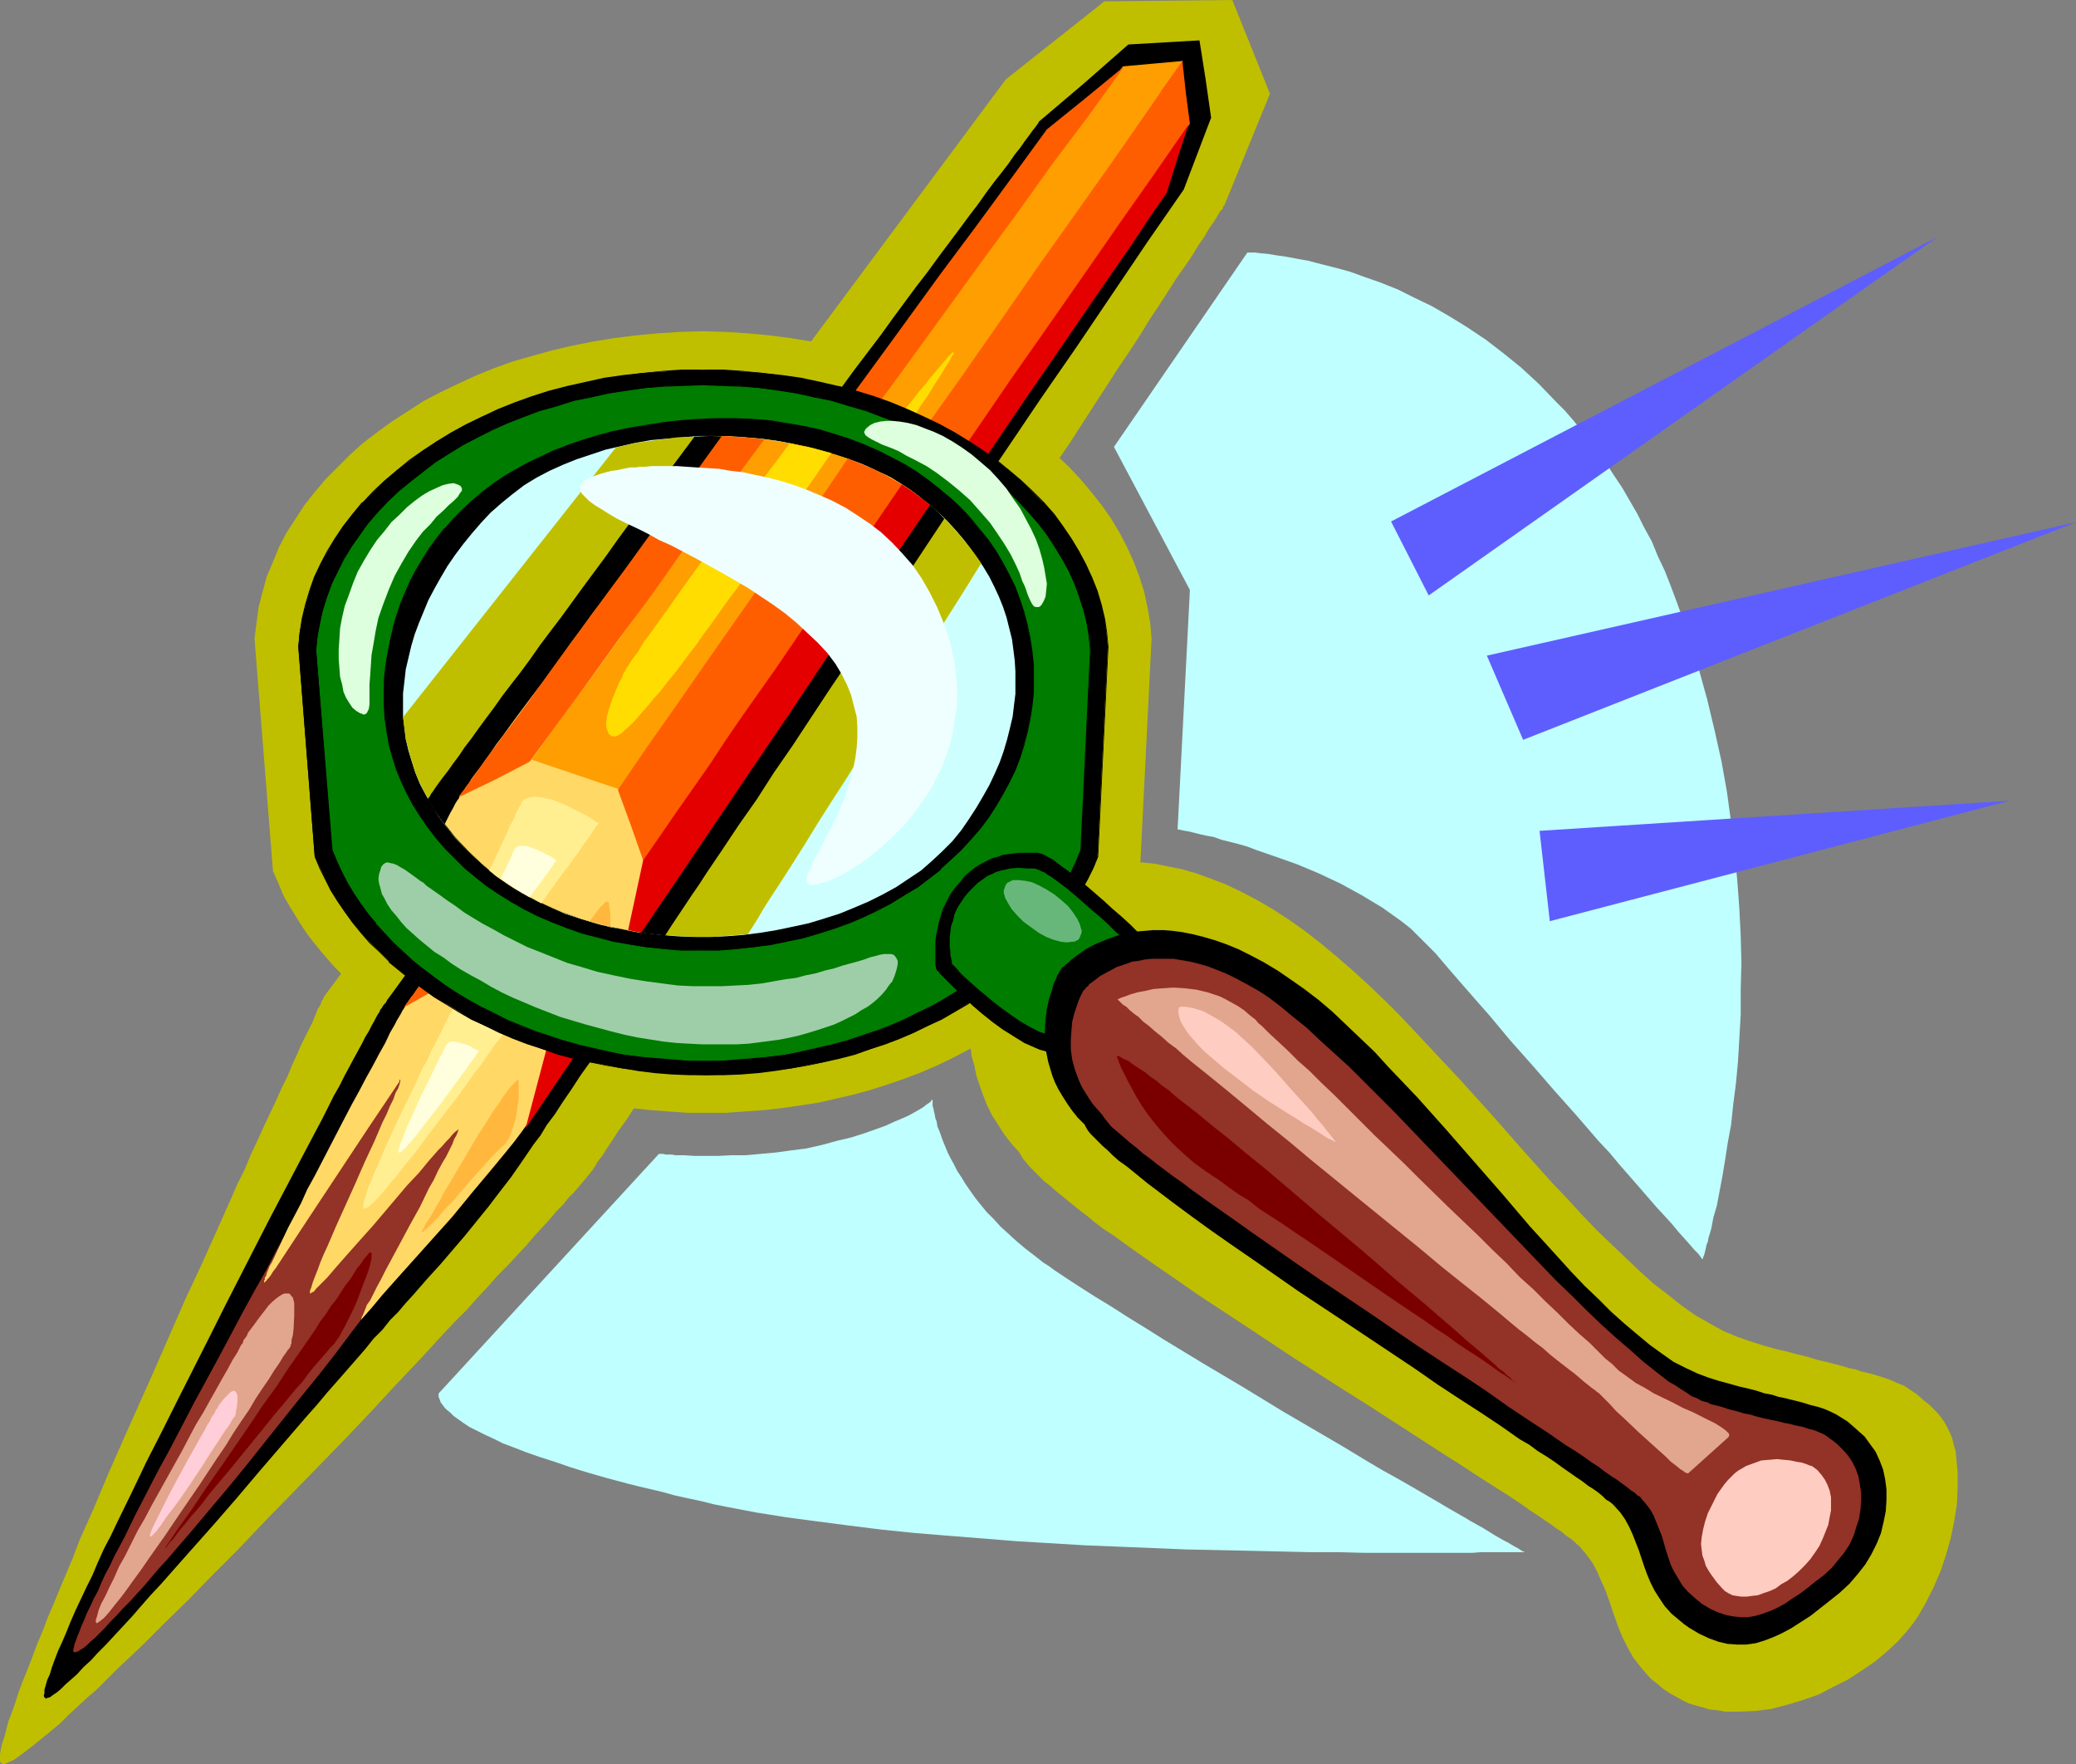 <?xml version="1.0" encoding="UTF-8" standalone="no"?>
<svg
   version="1.0"
   width="129.724mm"
   height="110.234mm"
   id="svg53"
   sodipodi:docname="Magnifying Glass &amp; Pencil.wmf"
   xmlns:inkscape="http://www.inkscape.org/namespaces/inkscape"
   xmlns:sodipodi="http://sodipodi.sourceforge.net/DTD/sodipodi-0.dtd"
   xmlns="http://www.w3.org/2000/svg"
   xmlns:svg="http://www.w3.org/2000/svg">
  <rect width="100%" height="100%" fill="#808080" stroke="none"/>
  <sodipodi:namedview
     id="namedview53"
     pagecolor="#ffffff"
     bordercolor="#000000"
     borderopacity="0.25"
     inkscape:showpageshadow="2"
     inkscape:pageopacity="0.0"
     inkscape:pagecheckerboard="0"
     inkscape:deskcolor="#d1d1d1"
     inkscape:document-units="mm" />
  <defs
     id="defs1">
    <pattern
       id="WMFhbasepattern"
       patternUnits="userSpaceOnUse"
       width="6"
       height="6"
       x="0"
       y="0" />
  </defs>
  <path
     style="fill:#bfbf00;fill-opacity:1;fill-rule:evenodd;stroke:none"
     d="m 231.573,214.781 0.162,-0.162 0.162,-0.162 0.485,-0.323 0.485,-0.485 0.808,-0.485 0.808,-0.646 1.131,-0.646 1.131,-0.808 1.293,-0.646 1.454,-0.808 1.454,-0.808 1.778,-0.808 1.778,-0.808 2.101,-0.646 1.939,-0.646 2.262,-0.646 2.424,-0.646 2.424,-0.485 2.586,-0.323 2.586,-0.323 h 2.909 2.747 l 3.07,0.162 3.07,0.323 3.232,0.646 3.232,0.646 3.394,0.97 3.555,1.293 3.394,1.293 3.717,1.778 3.717,1.939 3.878,2.263 3.717,2.424 3.878,2.747 3.717,2.909 3.878,3.232 3.717,3.232 3.717,3.394 3.717,3.555 3.717,3.717 7.272,7.757 7.272,7.757 7.272,8.081 7.11,8.081 6.949,7.757 3.555,3.717 3.394,3.717 3.394,3.555 3.555,3.394 3.394,3.232 3.394,3.232 3.232,2.909 3.394,2.586 3.232,2.586 3.232,2.263 3.394,1.939 3.232,1.778 3.07,1.293 3.232,1.131 3.07,0.97 2.909,0.808 2.747,0.646 2.424,0.646 2.586,0.646 2.101,0.646 2.101,0.485 1.939,0.485 1.778,0.485 1.616,0.485 1.616,0.323 1.293,0.485 1.454,0.323 1.293,0.323 2.101,0.646 1.939,0.646 1.778,0.808 1.616,0.646 1.454,0.97 1.454,0.97 1.454,1.293 1.616,1.293 1.778,1.778 0.808,0.97 0.808,1.131 0.646,1.131 0.646,1.293 0.646,1.454 0.323,1.454 0.485,1.616 0.162,1.616 0.162,1.778 0.162,1.616 v 3.717 l -0.162,3.879 -0.646,4.04 -0.808,3.879 -1.131,4.04 -1.293,3.879 -1.616,3.717 -1.778,3.555 -1.939,3.394 -1.131,1.616 -1.131,1.454 -1.131,1.293 -1.293,1.454 -2.586,2.424 -2.909,2.424 -3.07,2.101 -3.232,2.101 -3.555,1.778 -3.394,1.778 -3.717,1.293 -3.717,1.131 -3.717,0.97 -3.717,0.485 -3.717,0.162 h -1.778 -1.778 l -1.778,-0.323 -1.778,-0.162 -1.616,-0.485 -1.778,-0.485 -1.616,-0.485 -1.616,-0.808 -1.454,-0.808 -1.454,-0.808 -1.454,-0.97 -1.293,-1.131 -1.293,-0.97 -0.97,-0.97 -1.939,-2.263 -1.616,-2.101 -1.293,-2.263 -1.131,-2.263 -0.97,-2.263 -0.808,-2.263 -1.616,-4.687 -0.808,-2.263 -0.97,-2.101 -0.97,-2.263 -1.131,-2.101 -1.454,-1.939 -1.616,-1.939 -0.646,-0.485 -0.646,-0.646 -0.808,-0.646 -0.97,-0.646 -1.131,-0.97 -1.293,-0.808 -1.293,-0.97 -1.454,-0.97 -1.616,-1.131 -1.778,-1.131 -1.778,-1.293 -1.939,-1.293 -1.939,-1.293 -2.101,-1.293 -2.262,-1.454 -2.262,-1.454 -4.686,-3.071 -2.586,-1.616 -5.01,-3.232 -2.747,-1.778 -5.494,-3.555 -5.494,-3.555 -5.656,-3.555 -11.635,-7.434 -11.474,-7.596 -5.656,-3.717 -5.656,-3.717 -5.333,-3.717 -5.171,-3.555 -4.848,-3.394 -4.686,-3.394 -2.262,-1.454 -2.101,-1.616 -1.939,-1.616 -1.939,-1.455 -1.778,-1.454 -1.778,-1.454 -1.616,-1.293 -1.454,-1.293 -1.454,-1.131 -1.293,-1.293 -1.131,-1.131 -0.97,-0.97 -0.808,-0.97 -0.808,-0.97 -0.485,-0.808 -0.485,-0.808 -1.778,-1.939 -1.616,-2.101 -1.454,-2.263 -1.454,-2.263 -1.131,-2.263 -0.97,-2.424 -0.808,-2.263 -0.808,-2.424 -0.485,-2.424 -0.646,-2.263 -0.323,-2.424 -0.323,-2.424 -0.162,-2.263 -0.162,-2.424 v -4.525 l 0.162,-4.202 0.162,-1.939 0.323,-1.939 0.162,-1.778 0.323,-1.778 0.323,-1.616 0.162,-1.454 0.323,-1.293 0.323,-1.131 0.162,-0.97 0.323,-0.97 0.162,-0.646 0.162,-0.485 z"
     id="path1" />
  <path
     style="fill:#bfbf00;fill-opacity:1;fill-rule:evenodd;stroke:none"
     d="m 269.225,205.731 -1.131,2.909 -1.454,3.071 -1.616,2.747 -1.616,2.909 -1.939,2.747 -2.101,2.747 -2.101,2.747 -2.262,2.586 -2.586,2.424 -2.424,2.586 -2.747,2.424 -2.909,2.263 -2.909,2.263 -3.07,2.101 -3.232,2.101 -3.394,1.939 -3.394,1.778 -3.394,1.778 -3.717,1.778 -3.717,1.616 -3.878,1.454 -3.717,1.293 -4.04,1.293 -4.04,1.131 -4.202,0.97 -4.202,0.97 -4.202,0.646 -4.363,0.646 -4.363,0.485 -4.525,0.323 -4.525,0.323 h -4.525 -4.525 l -4.525,-0.323 -4.363,-0.323 -4.525,-0.485 -4.202,-0.646 -4.363,-0.646 -4.202,-0.97 -4.202,-0.97 -4.04,-1.131 -3.878,-1.293 -3.878,-1.293 -3.878,-1.454 -3.717,-1.616 -3.717,-1.778 -3.394,-1.778 -3.555,-1.778 -3.232,-1.939 -3.232,-2.101 -3.07,-2.101 -3.07,-2.263 -2.747,-2.263 -2.747,-2.424 -2.586,-2.586 -2.424,-2.424 -2.262,-2.586 -2.262,-2.747 -2.101,-2.747 -1.778,-2.747 -1.778,-2.909 -1.616,-2.747 -1.293,-3.071 -1.293,-2.909 -4.363,-54.948 0.485,-3.717 0.485,-3.717 0.97,-3.717 0.97,-3.555 1.454,-3.394 1.454,-3.555 1.778,-3.394 2.101,-3.232 2.101,-3.232 2.424,-3.071 2.586,-3.071 2.909,-2.909 2.909,-2.909 3.07,-2.747 3.394,-2.586 3.555,-2.586 3.555,-2.263 3.717,-2.424 4.04,-2.101 4.04,-1.939 4.202,-1.939 4.363,-1.778 4.525,-1.616 4.525,-1.293 4.686,-1.293 4.848,-1.131 4.848,-0.97 5.01,-0.808 5.171,-0.646 5.171,-0.485 5.171,-0.323 5.333,-0.162 5.333,0.162 5.171,0.323 5.171,0.485 5.01,0.646 5.01,0.808 5.01,0.97 4.848,1.131 4.686,1.293 4.525,1.293 4.525,1.616 4.363,1.778 4.202,1.939 4.202,1.939 3.878,2.101 3.878,2.424 3.555,2.263 3.555,2.586 3.394,2.586 3.07,2.747 3.07,2.909 2.747,2.909 2.586,3.071 2.424,3.071 2.262,3.232 1.939,3.232 1.778,3.394 1.616,3.555 1.293,3.394 1.131,3.555 0.808,3.717 0.646,3.717 0.323,3.717 z"
     id="path2" />
  <path
     style="fill:#bfbf00;fill-opacity:1;fill-rule:evenodd;stroke:none"
     d="m 76.437,235.468 v 0.162 l -0.162,0.323 -0.323,0.485 -0.323,0.97 -0.646,0.97 -0.485,1.293 -0.646,1.616 -0.808,1.616 -0.97,1.939 -0.97,1.939 -0.97,2.263 -1.131,2.424 -1.131,2.747 -1.293,2.586 -1.293,2.909 -1.454,3.071 -1.454,3.071 -1.454,3.232 -1.616,3.394 -1.454,3.555 -1.778,3.555 -1.616,3.717 -3.394,7.596 -3.555,7.919 -3.717,7.919 -7.272,16.646 -7.434,16.646 -3.555,8.081 -3.394,8.081 -3.394,7.596 -1.454,3.879 -3.07,7.273 -1.454,3.555 -1.454,3.394 -1.293,3.394 -1.293,3.071 -1.131,3.071 -1.131,2.909 -1.131,2.747 -0.97,2.586 -0.808,2.586 -0.808,2.263 -0.808,2.101 -0.485,1.939 -0.485,1.778 -0.485,1.454 -0.323,1.454 L 0,414.209 v 0.97 0.646 l 0.162,0.485 0.323,0.162 0.485,0.162 0.646,-0.323 0.808,-0.323 0.97,-0.485 1.131,-0.808 1.293,-0.97 1.293,-0.97 1.616,-1.293 1.778,-1.454 1.778,-1.455 1.939,-1.616 1.939,-1.939 2.101,-1.939 2.262,-2.101 2.424,-2.101 2.424,-2.424 2.424,-2.424 2.586,-2.424 2.747,-2.586 2.747,-2.747 2.747,-2.747 5.818,-5.656 5.818,-5.98 6.141,-6.141 6.141,-6.464 6.302,-6.464 12.443,-12.767 6.141,-6.464 5.979,-6.464 5.818,-6.141 5.494,-5.98 2.747,-2.909 2.747,-2.747 2.424,-2.747 2.586,-2.747 2.262,-2.586 2.424,-2.424 2.262,-2.424 2.101,-2.263 1.939,-2.263 1.778,-1.939 1.778,-1.939 1.616,-1.939 1.616,-1.616 1.293,-1.616 1.293,-1.293 0.97,-1.131 0.97,-1.131 0.808,-0.97 0.485,-0.646 0.485,-0.485 0.162,-0.323 0.323,-0.323 0.646,-0.97 0.646,-1.131 1.131,-1.454 1.131,-1.778 1.293,-1.939 1.454,-2.263 1.778,-2.424 1.778,-2.747 1.939,-2.909 2.101,-3.232 2.101,-3.232 2.424,-3.555 2.424,-3.717 2.424,-3.879 2.747,-3.879 2.747,-4.202 2.747,-4.364 2.909,-4.364 3.07,-4.687 3.07,-4.687 3.07,-4.687 3.232,-4.848 3.232,-5.01 6.626,-10.02 6.626,-10.343 13.736,-21.009 6.787,-10.343 6.787,-10.343 6.626,-10.182 3.394,-5.01 3.07,-5.01 3.232,-4.848 3.07,-4.687 3.07,-4.525 2.909,-4.525 2.909,-4.525 2.747,-4.202 2.586,-4.04 2.747,-4.04 2.424,-3.717 2.262,-3.717 2.262,-3.394 2.101,-3.232 1.939,-3.071 1.939,-2.747 1.778,-2.586 1.454,-2.424 1.454,-2.101 1.131,-1.939 1.131,-1.616 0.808,-1.293 0.646,-1.131 0.646,-0.646 0.162,-0.646 h 0.162 v 0 L 299.929,22.141 291.041,0 260.822,0.323 237.552,18.747 Z"
     id="path3" />
  <path
     style="fill:#000000;fill-opacity:1;fill-rule:evenodd;stroke:none"
     d="m 245.309,28.767 10.666,-9.05 10.504,-9.212 16.806,-0.97 1.454,9.212 1.293,9.05 -6.464,16.969 -8.403,12.121 -8.403,12.444 -8.403,12.444 -8.726,12.606 -8.726,12.929 -8.888,13.091 -9.05,13.252 -9.05,13.575 -2.586,3.717 -2.586,3.717 -2.586,3.879 -2.747,4.04 -2.909,4.202 -2.747,4.202 -5.979,8.565 -5.979,8.889 -12.12,17.777 -5.979,8.727 -5.818,8.565 -2.909,4.202 -1.293,2.101 -1.454,2.101 -2.747,3.879 -2.586,4.04 -1.293,1.778 -1.293,1.939 -2.586,3.555 -2.262,3.555 -2.424,3.394 -2.101,3.232 -2.101,3.071 -1.778,2.747 -1.939,2.586 -1.454,2.424 -1.616,2.101 -2.747,4.04 -2.586,3.717 -2.747,3.555 -2.586,3.394 -5.494,6.788 -2.909,3.394 -2.909,3.394 -1.616,1.778 -1.616,1.778 -3.232,3.717 -1.778,1.939 -1.778,2.101 -1.939,1.939 -1.778,2.263 -2.101,2.101 -1.939,2.424 -2.101,2.424 -2.262,2.586 -2.262,2.586 -2.424,2.747 -2.424,2.909 -2.586,2.909 -10.989,12.767 -5.333,6.303 -5.333,6.141 -5.171,5.818 -5.01,5.656 -2.424,2.747 -2.424,2.586 -2.262,2.586 -2.101,2.424 -2.101,2.263 -2.101,2.263 -1.939,2.101 -1.939,1.939 -1.616,1.778 -1.778,1.616 -1.454,1.616 -1.454,1.293 -1.293,1.131 -1.131,1.131 -0.97,0.808 -0.97,0.646 -0.646,0.485 -0.646,0.162 -0.323,0.162 -0.323,-0.323 -0.162,-0.323 0.162,-0.646 v -0.808 l 0.323,-1.131 0.323,-1.131 0.646,-1.454 0.485,-1.616 0.646,-1.778 0.808,-2.101 0.97,-2.101 0.97,-2.263 0.97,-2.424 1.131,-2.586 1.293,-2.747 1.293,-2.747 1.454,-2.909 1.293,-3.071 1.454,-3.232 1.616,-3.071 1.616,-3.394 3.394,-6.949 3.394,-7.111 3.717,-7.273 3.717,-7.434 7.595,-15.03 3.555,-7.111 3.555,-6.949 3.555,-6.949 3.394,-6.626 3.394,-6.464 3.232,-6.141 3.07,-5.818 1.454,-2.747 1.454,-2.747 1.293,-2.586 1.293,-2.586 1.293,-2.263 1.131,-2.263 1.131,-2.101 1.131,-2.101 0.97,-1.778 0.97,-1.778 0.808,-1.616 0.808,-1.293 0.646,-1.293 0.646,-1.131 0.485,-0.97 0.485,-0.808 0.323,-0.485 0.162,-0.485 0.162,-0.162 0.162,-0.162 0.162,-0.323 0.323,-0.485 0.485,-0.485 0.323,-0.646 0.485,-0.646 0.485,-0.646 1.293,-1.778 1.293,-1.778 1.616,-2.263 1.778,-2.424 1.939,-2.586 2.262,-3.071 2.262,-3.071 2.424,-3.232 2.586,-3.555 2.747,-3.717 2.909,-3.879 2.909,-4.04 3.07,-4.202 3.232,-4.202 3.394,-4.525 3.232,-4.525 3.555,-4.687 3.394,-4.687 7.272,-9.697 7.434,-10.02 7.434,-10.02 15.029,-20.201 6.949,-9.212 6.626,-8.889 6.464,-8.889 3.232,-4.202 3.07,-4.202 3.07,-4.04 3.07,-4.04 2.909,-4.04 2.747,-3.717 2.747,-3.717 2.747,-3.555 2.586,-3.555 2.424,-3.232 2.424,-3.232 2.262,-3.071 2.101,-2.747 1.939,-2.747 1.939,-2.586 1.778,-2.263 1.616,-2.101 1.454,-2.101 1.293,-1.616 1.131,-1.616 0.97,-1.293 0.808,-1.131 0.646,-0.808 0.485,-0.646 0.323,-0.485 z"
     id="path4" />
  <path
     style="fill:#933226;fill-opacity:1;fill-rule:evenodd;stroke:none"
     d="m 81.123,266.497 v 0 l -0.162,0.323 -0.162,0.323 -0.323,0.485 -0.323,0.646 -0.485,0.808 -0.485,0.808 -0.485,0.97 -0.646,1.131 -0.646,1.293 -0.808,1.293 -0.808,1.454 -0.808,1.616 -0.808,1.616 -0.97,1.778 -0.97,1.778 -1.131,1.939 -1.131,1.939 -2.262,4.202 -2.424,4.364 -2.424,4.687 -2.747,4.848 -2.747,5.01 -2.747,5.172 -2.747,5.172 -5.979,10.99 -5.818,11.151 -2.909,5.333 -2.747,5.333 -2.586,5.01 -2.424,5.01 -2.424,4.525 -0.97,2.101 -1.131,2.101 -0.97,2.101 -0.808,1.939 -0.97,1.778 -0.808,1.778 -0.808,1.616 -0.646,1.616 -0.646,1.454 -0.485,1.293 -0.485,1.131 -0.323,0.97 -0.323,0.808 -0.162,0.808 -0.162,0.646 v 0.323 l 0.162,0.162 h 0.485 l 0.485,-0.162 0.485,-0.323 0.808,-0.485 0.808,-0.646 0.808,-0.808 1.131,-0.97 1.131,-1.131 1.131,-1.131 1.293,-1.454 1.454,-1.454 1.454,-1.616 1.616,-1.616 1.616,-1.778 1.778,-1.939 1.778,-2.101 1.778,-2.101 1.939,-2.101 1.939,-2.263 4.04,-4.687 4.202,-5.01 4.363,-5.172 4.363,-5.333 4.363,-5.495 8.403,-10.505 4.202,-5.172 4.04,-5.172 3.878,-5.172 3.717,-4.848 3.717,-4.848 3.394,-4.525 3.07,-4.364 1.454,-2.101 1.454,-1.939 1.293,-1.778 1.293,-1.778 1.131,-1.778 1.131,-1.616 0.97,-1.616 0.97,-1.293 0.646,-1.454 0.808,-1.131 0.485,-0.97 0.485,-0.97 0.323,-0.808 0.323,-0.646 0.646,-2.586 0.485,-2.909 0.323,-2.909 v -3.071 l -0.162,-2.909 -0.162,-1.293 -0.162,-1.454 -0.485,-1.131 -0.485,-1.293 -0.485,-0.97 -0.808,-0.97 -0.646,-0.808 -0.808,-0.646 -1.131,-0.646 -0.97,-0.323 -1.293,-0.162 -1.293,0.162 -1.454,0.162 -1.616,0.485 -1.778,0.808 -1.939,0.97 -1.939,1.293 -2.262,1.454 -2.424,1.939 -1.131,0.97 -1.293,1.131 -1.293,1.293 -1.454,1.131 -1.293,1.454 z"
     id="path5" />
  <path
     style="fill:#ffd866;fill-opacity:1;fill-rule:evenodd;stroke:none"
     d="m 248.217,31.029 13.413,-4.687 13.09,-4.848 0.646,11.313 0.485,11.474 -4.202,5.98 -4.04,5.98 -8.242,12.121 -8.403,12.282 -8.565,12.444 -8.565,12.606 -8.726,12.767 -4.525,6.464 -4.363,6.464 -9.05,13.252 -9.696,14.222 -9.858,14.383 -10.019,14.707 -10.181,14.868 -10.504,15.191 -10.504,15.353 -10.666,15.676 -10.827,15.838 -1.616,2.263 -1.939,2.586 -2.101,2.586 -2.262,2.747 -2.424,2.909 -2.586,3.071 -5.171,6.303 -11.15,12.444 -2.747,3.071 -2.586,2.909 -2.424,2.909 -2.424,2.747 -0.162,0.162 v 0 -0.162 l 0.162,-0.485 0.323,-0.646 0.323,-0.808 0.485,-1.293 0.808,-1.131 0.808,-1.616 0.808,-1.616 0.97,-1.778 0.97,-1.939 1.131,-2.101 2.262,-4.202 2.424,-4.525 2.424,-4.364 2.101,-4.364 1.131,-1.939 0.97,-2.101 0.97,-1.778 0.97,-1.616 0.808,-1.616 0.646,-1.293 0.485,-1.293 0.485,-0.808 0.323,-0.808 0.162,-0.485 v -0.162 l -0.162,0.162 -0.646,0.485 -0.646,0.646 -0.646,0.808 -0.808,0.808 -0.97,1.131 -0.97,0.97 -1.131,1.293 -1.131,1.293 -2.262,2.747 -2.747,2.909 -5.333,6.303 -2.747,3.232 -2.747,3.071 -2.586,2.909 -2.424,2.747 -1.131,1.293 -0.97,1.131 -0.97,1.131 -0.97,0.97 -0.808,0.808 -0.808,0.808 -0.485,0.646 -0.646,0.323 -0.162,0.162 h -0.162 v -0.162 -0.485 l 0.323,-0.808 0.323,-1.131 0.485,-1.293 0.646,-1.616 0.646,-1.778 0.808,-1.939 0.97,-2.101 0.97,-2.263 0.97,-2.263 2.262,-5.01 2.262,-5.01 2.262,-5.172 2.262,-4.848 0.97,-2.263 0.97,-2.263 0.97,-1.939 0.808,-1.939 0.808,-1.616 0.485,-1.454 0.646,-1.131 0.323,-0.97 0.162,-0.646 v -0.323 h 0.162 -0.162 -0.162 v 0.323 l -7.272,10.828 -7.272,10.99 -7.272,10.99 -7.434,11.313 -0.646,0.808 -0.485,0.808 -0.485,0.646 -0.485,0.485 -0.162,0.323 -0.323,0.162 v 0.162 h -0.162 v -0.485 l 0.162,-0.162 v -0.485 l 0.323,-0.485 0.162,-0.646 0.323,-0.808 0.323,-0.808 0.485,-0.808 0.485,-0.97 0.97,-2.101 1.131,-2.424 1.293,-2.747 1.454,-2.747 1.616,-3.071 1.454,-3.232 1.778,-3.232 6.949,-13.414 1.778,-3.394 1.778,-3.232 1.616,-3.071 1.616,-2.909 1.454,-2.747 1.454,-2.586 1.131,-2.424 1.131,-1.939 0.485,-0.97 0.485,-0.808 0.485,-0.808 0.323,-0.646 0.323,-0.485 0.323,-0.485 0.162,-0.323 0.162,-0.323 0.323,-0.323 0.162,-0.323 0.323,-0.485 0.323,-0.485 0.485,-0.485 0.808,-1.293 1.293,-1.616 1.293,-1.939 1.616,-2.101 1.616,-2.424 1.939,-2.586 2.101,-2.747 2.262,-3.071 2.424,-3.232 2.424,-3.394 2.747,-3.717 2.747,-3.717 2.909,-4.04 3.07,-4.04 3.07,-4.202 3.232,-4.364 3.394,-4.525 3.232,-4.525 3.555,-4.687 7.11,-9.535 7.11,-9.858 7.434,-9.858 14.706,-19.878 6.626,-9.05 6.626,-8.889 6.302,-8.565 3.232,-4.202 3.07,-4.202 2.909,-4.04 2.909,-4.04 2.909,-3.879 2.909,-3.717 2.586,-3.555 2.586,-3.555 2.586,-3.555 2.424,-3.232 2.424,-3.071 2.101,-3.071 2.101,-2.747 1.939,-2.747 1.939,-2.424 1.616,-2.263 1.616,-2.263 1.454,-1.939 1.293,-1.616 1.131,-1.616 0.97,-1.293 0.808,-1.131 0.646,-0.808 0.485,-0.646 0.323,-0.323 z"
     id="path6" />
  <path
     style="fill:#ff9e00;fill-opacity:1;fill-rule:evenodd;stroke:none"
     d="m 265.185,15.676 -8.403,11.636 -8.565,11.798 -8.726,11.959 -8.726,11.959 -8.888,12.282 -4.525,6.141 -4.525,6.303 -9.211,12.606 -9.373,12.767 -4.848,6.788 -10.181,13.899 -5.171,7.111 -10.342,14.222 -10.504,14.383 -10.666,14.707 -10.989,14.868 -5.333,7.596 -5.656,7.596 -11.15,15.353 8.08,2.101 8.242,2.101 11.15,-15.838 10.989,-15.515 10.666,-15.353 10.504,-15.191 10.504,-14.868 10.181,-14.545 5.01,-7.111 5.01,-7.272 9.858,-14.222 9.211,-13.091 9.05,-12.767 8.888,-12.767 8.726,-12.606 8.726,-12.282 8.565,-12.282 8.242,-11.959 8.403,-11.798 -7.11,0.646 z"
     id="path7" />
  <path
     style="fill:#ff5e00;fill-opacity:1;fill-rule:evenodd;stroke:none"
     d="m 125.401,233.851 1.939,6.626 1.939,6.788 10.989,-15.676 10.666,-15.515 10.666,-15.191 10.342,-14.868 5.171,-7.434 5.171,-7.272 10.019,-14.545 10.019,-14.383 9.696,-14.06 9.05,-12.929 8.888,-12.767 8.888,-12.767 8.726,-12.444 8.403,-12.282 8.403,-12.121 8.403,-11.959 8.242,-11.798 -0.97,-7.434 -0.808,-7.434 -8.242,11.798 -8.403,12.121 -8.565,12.121 -8.726,12.282 -8.726,12.606 -8.888,12.767 -9.05,12.767 -9.211,13.091 -9.858,14.222 -10.181,14.383 -10.181,14.545 -10.504,14.868 -10.504,15.191 -10.827,15.353 -10.827,15.515 z"
     id="path8" />
  <path
     style="fill:#ff5e00;fill-opacity:1;fill-rule:evenodd;stroke:none"
     d="m 95.344,237.892 6.949,-3.879 6.787,-3.879 11.312,-15.515 10.989,-15.191 5.494,-7.434 5.494,-7.434 10.666,-14.707 5.333,-7.273 2.586,-3.717 2.747,-3.555 10.342,-14.222 10.181,-14.06 10.181,-13.737 9.373,-12.929 9.211,-12.606 9.05,-12.444 8.888,-12.282 8.888,-12.121 8.565,-11.959 8.726,-11.636 8.403,-11.636 -9.05,7.434 -9.211,7.434 -8.242,11.313 -8.403,11.474 -8.565,11.474 -8.565,11.798 -8.726,11.959 -8.888,12.121 -8.888,12.282 -9.05,12.444 -9.858,13.414 -9.858,13.414 -10.019,13.737 -10.342,13.899 -10.342,14.222 -10.504,14.383 -10.827,14.545 z"
     id="path9" />
  <path
     style="fill:#e50000;fill-opacity:1;fill-rule:evenodd;stroke:none"
     d="m 129.28,246.942 -5.171,19.555 10.827,-15.999 10.666,-15.515 10.666,-15.515 10.342,-15.03 10.342,-15.03 10.019,-14.707 10.019,-14.383 9.696,-14.222 9.05,-13.252 4.525,-6.626 4.363,-6.464 8.888,-12.767 8.565,-12.606 8.565,-12.444 8.403,-12.282 8.403,-12.121 4.04,-6.141 4.04,-5.818 2.586,-8.242 2.586,-7.919 -8.08,11.636 -8.403,11.959 -8.403,12.121 -8.565,12.282 -8.726,12.444 -8.726,12.767 -8.888,12.767 -9.05,12.929 -9.858,14.06 -9.858,14.222 -5.01,7.111 -5.01,7.434 -5.171,7.272 -5.171,7.434 -10.342,14.868 -10.504,15.191 -10.827,15.353 z"
     id="path10" />
  <path
     style="fill:#e2a58e;fill-opacity:1;fill-rule:evenodd;stroke:none"
     d="m 58.499,314.819 v 0.162 0 l -0.162,0.323 -0.162,0.323 -0.646,0.808 -0.162,0.646 -0.485,0.646 -0.808,1.616 -1.131,1.778 -1.131,2.101 -1.293,2.263 -1.454,2.586 -1.454,2.586 -1.616,2.909 -1.778,2.909 -3.232,6.141 -7.11,12.767 -1.616,3.071 -1.778,3.071 -1.454,2.909 -1.454,2.909 -1.454,2.586 -1.131,2.586 -1.131,2.263 -0.97,2.101 -0.97,1.778 -0.646,1.616 -0.162,0.646 -0.162,0.646 -0.162,0.485 -0.162,0.485 v 0.323 0.162 l 0.162,0.162 v 0.162 l 0.323,-0.162 0.162,-0.162 0.323,-0.162 0.323,-0.323 0.485,-0.323 0.485,-0.485 0.97,-1.131 1.131,-1.454 1.454,-1.778 1.454,-1.939 1.616,-2.263 1.778,-2.424 1.778,-2.586 1.939,-2.747 1.939,-2.747 4.04,-5.98 4.202,-6.141 4.04,-6.141 2.101,-3.071 1.778,-2.909 1.939,-2.909 1.778,-2.586 1.616,-2.747 1.616,-2.424 1.454,-2.101 1.293,-2.101 1.131,-1.616 0.97,-1.616 0.485,-0.646 0.323,-0.485 0.323,-0.485 0.323,-0.323 0.162,-0.323 0.162,-0.323 v -0.162 0 -0.162 l 0.162,-0.162 v -0.808 l 0.323,-1.131 0.162,-1.454 0.162,-3.232 v -1.454 -1.454 l -0.162,-0.646 -0.162,-0.646 -0.323,-0.323 -0.323,-0.485 -0.323,-0.162 h -0.485 -0.485 l -0.485,0.162 -0.808,0.485 -0.646,0.485 -0.97,0.808 -0.97,0.97 -0.97,1.293 -1.131,1.454 -1.293,1.778 z"
     id="path11" />
  <path
     style="fill:#ffced8;fill-opacity:1;fill-rule:evenodd;stroke:none"
     d="m 51.227,332.757 h -0.162 l -0.162,0.323 -0.162,0.485 -0.323,0.485 -0.485,0.646 -0.323,0.808 -0.646,0.97 -0.485,0.97 -1.293,2.263 -1.454,2.586 -1.454,2.586 -3.07,5.656 -1.454,2.747 -1.293,2.586 -1.131,2.263 -0.485,0.97 -0.485,0.97 -0.323,0.646 -0.323,0.808 -0.162,0.485 -0.162,0.485 v 0.162 l 0.162,0.162 h 0.162 l 0.323,-0.323 0.323,-0.323 0.485,-0.485 0.485,-0.646 0.646,-0.808 0.646,-0.97 0.646,-0.97 1.616,-2.101 1.778,-2.424 1.778,-2.586 3.555,-5.333 1.616,-2.586 1.616,-2.424 1.454,-2.263 0.646,-0.97 0.646,-0.808 0.485,-0.808 0.323,-0.646 0.323,-0.485 0.323,-0.323 0.162,-0.323 v 0 -0.162 l 0.162,-0.485 v -0.485 l 0.162,-0.646 0.162,-1.454 v -0.808 -0.646 l -0.162,-0.485 -0.323,-0.485 -0.323,-0.162 -0.485,0.162 -0.323,0.162 -0.646,0.646 -0.485,0.485 -0.485,0.485 -0.485,0.646 -0.646,0.808 z"
     id="path12" />
  <path
     style="fill:#ffdd00;fill-opacity:1;fill-rule:evenodd;stroke:none"
     d="m 128.149,210.741 v 0.162 l -0.162,0.485 -0.485,0.485 -0.323,0.808 -0.485,0.808 -0.485,1.131 -0.97,2.263 -0.97,2.263 -0.323,1.131 -0.162,1.131 v 0.808 l 0.162,0.808 0.323,0.646 0.485,0.323 h 0.323 l 0.485,-0.162 0.646,-0.485 0.808,-0.646 0.97,-0.808 0.97,-0.97 1.131,-1.293 1.131,-1.454 1.293,-1.454 1.454,-1.778 1.616,-1.939 1.454,-2.101 1.616,-2.101 1.778,-2.424 1.939,-2.424 1.778,-2.586 1.939,-2.586 2.101,-2.909 2.101,-2.747 2.101,-3.071 4.363,-6.141 4.525,-6.464 4.525,-6.626 4.848,-6.788 9.534,-13.575 4.363,-6.303 4.363,-6.303 4.363,-6.303 4.04,-5.98 4.04,-5.818 3.717,-5.495 1.778,-2.747 1.778,-2.424 1.778,-2.586 1.616,-2.263 1.454,-2.424 1.454,-2.101 1.454,-2.101 1.131,-1.939 1.293,-1.778 1.131,-1.778 0.97,-1.616 0.97,-1.455 0.808,-1.293 0.646,-1.131 0.646,-0.97 0.485,-0.808 0.323,-0.646 0.323,-0.485 0.162,-0.323 v -0.162 h -0.162 l -0.323,0.162 -0.323,0.323 -0.485,0.485 -0.485,0.646 -0.646,0.646 -0.646,0.808 -0.808,0.97 -0.97,1.131 -0.97,1.131 -0.97,1.293 -1.293,1.455 -1.131,1.455 -1.293,1.616 -1.293,1.616 -1.454,1.778 -1.454,1.939 -1.454,1.939 -3.232,4.04 -3.394,4.364 -3.555,4.687 -3.717,4.687 -3.717,5.172 -4.04,5.172 -4.04,5.172 -8.565,11.313 -8.565,11.313 -4.202,5.656 -4.202,5.656 -3.878,5.333 -3.878,5.172 -3.717,5.01 -3.555,4.687 -1.616,2.424 -1.616,2.101 -1.454,2.101 -1.454,1.939 -1.454,1.939 -1.131,1.778 -1.293,1.778 -1.131,1.454 -0.97,1.616 -0.97,1.293 -0.808,1.293 z"
     id="path13" />
  <path
     style="fill:#ffef91;fill-opacity:1;fill-rule:evenodd;stroke:none"
     d="m 107.141,237.73 v 0 l -0.162,0.485 -0.323,0.646 -0.485,0.808 -0.485,0.97 -0.646,1.293 -0.646,1.293 -0.808,1.616 -0.808,1.616 -0.97,1.778 -0.808,1.939 -1.131,1.939 -1.939,4.202 -2.101,4.364 -2.101,4.364 -1.939,4.202 -0.97,2.101 -0.808,1.939 -0.808,1.939 -0.808,1.778 -0.646,1.616 -0.646,1.454 -0.485,1.454 -0.323,1.131 -0.323,0.97 -0.162,0.808 v 0.646 l 0.162,0.323 h 0.323 l 0.323,-0.162 0.646,-0.485 0.808,-0.646 0.97,-0.97 0.97,-1.131 1.131,-1.293 1.131,-1.454 1.454,-1.616 1.293,-1.778 1.454,-1.778 1.616,-1.939 3.07,-4.202 3.232,-4.202 3.232,-4.202 3.07,-4.202 1.454,-2.101 1.454,-1.778 1.293,-1.939 1.131,-1.616 1.131,-1.616 1.131,-1.293 0.808,-1.293 0.808,-1.131 0.646,-0.808 0.323,-0.646 0.323,-0.323 0.162,-0.162 -0.162,-0.162 -0.323,-0.162 -0.646,-0.323 -0.646,-0.323 -0.808,-0.485 -0.97,-0.485 -2.262,-0.97 -2.424,-0.808 -1.131,-0.162 -1.131,-0.323 h -1.131 l -0.97,0.323 -0.808,0.323 z"
     id="path14" />
  <path
     style="fill:#ffffdd;fill-opacity:1;fill-rule:evenodd;stroke:none"
     d="m 105.525,246.619 h -0.162 v 0.162 l -0.162,0.323 -0.162,0.485 -0.323,0.485 -0.323,0.808 -0.485,0.646 -0.323,0.808 -0.97,1.939 -0.97,2.101 -2.262,4.525 -2.101,4.687 -0.97,2.101 -0.808,1.939 -0.323,0.97 -0.323,0.808 -0.323,0.646 -0.162,0.646 -0.162,0.646 -0.162,0.323 v 0.323 l 0.162,0.162 h 0.162 0.162 l 0.323,-0.323 0.323,-0.323 0.646,-0.485 0.485,-0.646 0.646,-0.646 0.646,-0.808 1.454,-1.778 1.616,-2.101 1.616,-2.101 1.778,-2.263 3.394,-4.687 1.454,-1.939 1.454,-1.939 0.485,-0.808 0.646,-0.808 0.485,-0.646 0.323,-0.485 0.323,-0.485 0.323,-0.485 0.162,-0.162 v 0 -0.162 h -0.162 l -0.323,-0.162 -0.485,-0.162 -0.97,-0.646 -1.131,-0.485 -1.293,-0.323 -1.293,-0.323 h -0.646 -0.485 l -0.485,0.323 z"
     id="path15" />
  <path
     style="fill:#ffb73d;fill-opacity:1;fill-rule:evenodd;stroke:none"
     d="m 99.545,291.062 v -0.162 l 0.162,-0.323 0.323,-0.485 0.323,-0.808 0.646,-0.97 0.646,-0.97 0.646,-1.131 0.808,-1.454 0.808,-1.293 0.808,-1.616 1.939,-3.232 2.101,-3.555 2.101,-3.555 2.101,-3.555 2.101,-3.232 0.97,-1.616 0.97,-1.454 0.97,-1.293 0.808,-1.293 0.808,-1.131 0.646,-0.808 0.646,-0.808 0.646,-0.646 0.323,-0.323 0.323,-0.323 0.323,0.162 v 0.323 1.778 2.101 l -0.323,2.263 -0.323,2.263 -0.646,2.101 -0.646,1.939 -0.323,0.808 -0.485,0.646 -0.323,0.646 -0.646,0.485 -0.323,0.323 -0.323,0.323 -0.485,0.485 -0.485,0.485 -1.131,1.131 -1.293,1.454 -1.454,1.616 -1.454,1.616 -3.232,3.717 -1.454,1.778 -1.616,1.616 -1.454,1.616 -1.293,1.454 -1.131,1.131 -0.646,0.646 -0.323,0.323 -0.485,0.323 -0.323,0.323 h -0.162 z"
     id="path16" />
  <path
     style="fill:#7a0000;fill-opacity:1;fill-rule:evenodd;stroke:none"
     d="m 38.946,365.565 3.07,-4.525 1.616,-2.263 1.616,-2.263 3.232,-4.848 3.394,-4.848 6.787,-9.858 3.232,-4.848 3.394,-4.687 3.07,-4.687 3.07,-4.364 2.909,-4.202 1.293,-2.101 1.454,-1.939 1.131,-1.778 1.293,-1.616 1.131,-1.778 0.97,-1.454 1.131,-1.454 0.808,-1.293 0.808,-1.293 0.808,-0.97 0.646,-0.97 0.485,-0.646 0.485,-0.485 0.323,-0.485 0.323,-0.162 h 0.162 l 0.162,0.162 v 0.323 0.485 0.485 l -0.162,0.646 -0.162,0.808 -0.485,1.616 -0.808,2.101 -0.808,2.101 -0.808,2.263 -0.97,2.263 -1.131,2.263 -0.97,1.939 -0.97,1.778 -0.323,0.646 -0.485,0.646 -0.323,0.485 -0.323,0.485 -0.485,0.485 -0.646,0.646 -0.646,0.808 -0.97,1.131 -1.131,1.293 -1.131,1.293 -1.293,1.616 -1.293,1.778 -1.616,1.778 -1.454,1.778 -3.394,4.04 -3.394,4.202 -3.555,4.364 -3.555,4.364 -3.394,4.04 -1.616,1.939 -1.454,1.939 -1.454,1.778 -1.454,1.616 -1.293,1.616 -1.131,1.293 -0.97,1.293 -0.808,1.131 -0.808,0.808 -0.485,0.646 -0.323,0.485 z"
     id="path17" />
  <path
     style="fill:#000000;fill-opacity:1;fill-rule:evenodd;stroke:none"
     d="m 259.206,202.337 -1.131,2.586 -1.293,2.747 -1.293,2.586 -1.616,2.586 -1.778,2.424 -1.778,2.586 -1.939,2.424 -2.101,2.263 -2.262,2.263 -2.262,2.263 -2.424,2.101 -2.586,2.101 -2.747,2.101 -2.747,1.939 -2.909,1.778 -2.909,1.778 -3.07,1.778 -3.232,1.616 -3.232,1.454 -3.394,1.455 -3.394,1.293 -3.555,1.293 -3.555,1.131 -3.717,0.97 -3.717,0.97 -3.717,0.646 -3.878,0.808 -4.04,0.485 -3.878,0.485 -4.04,0.323 -4.04,0.162 -4.04,0.162 -4.202,-0.162 -4.04,-0.162 -4.04,-0.323 -3.878,-0.485 -3.878,-0.485 -3.878,-0.808 -3.878,-0.646 -3.717,-0.97 -3.555,-0.97 -3.717,-1.131 -3.555,-1.293 -3.394,-1.293 -3.394,-1.455 -3.232,-1.454 -3.232,-1.616 -2.909,-1.778 -3.07,-1.778 -2.909,-1.778 -2.747,-1.939 -2.747,-2.101 -2.586,-2.101 -2.424,-2.101 -2.262,-2.263 -2.262,-2.263 -2.101,-2.263 -2.101,-2.424 -1.778,-2.586 -1.616,-2.424 -1.616,-2.586 -1.293,-2.586 -1.293,-2.747 -1.293,-2.586 -3.878,-49.615 0.323,-3.394 0.646,-3.232 0.808,-3.394 0.97,-3.232 1.131,-3.232 1.454,-3.071 1.616,-2.909 1.778,-3.071 1.939,-2.909 2.101,-2.747 2.424,-2.747 2.586,-2.586 2.586,-2.586 2.909,-2.586 3.07,-2.263 3.07,-2.263 3.232,-2.263 3.394,-1.939 3.717,-2.101 3.555,-1.778 3.878,-1.616 3.878,-1.616 4.04,-1.455 4.202,-1.293 4.202,-1.131 4.363,-0.97 4.363,-0.97 4.525,-0.646 4.525,-0.646 4.686,-0.323 4.686,-0.323 h 4.848 4.848 l 4.686,0.323 4.686,0.323 4.525,0.646 4.525,0.646 4.525,0.97 4.202,0.97 4.363,1.131 4.04,1.293 4.04,1.455 4.04,1.616 3.717,1.616 3.717,1.778 3.555,2.101 3.394,1.939 3.394,2.263 3.07,2.263 3.07,2.263 2.909,2.586 2.586,2.586 2.586,2.586 2.424,2.747 2.101,2.747 2.101,2.909 1.778,3.071 1.616,2.909 1.293,3.071 1.293,3.232 0.97,3.232 0.808,3.394 0.485,3.232 0.323,3.394 z"
     id="path18" />
  <path
     style="fill:#000000;fill-opacity:1;fill-rule:evenodd;stroke:none"
     d="m 259.206,202.337 v -0.162 l -1.293,2.747 -1.293,2.586 -1.293,2.747 -1.616,2.424 -1.616,2.586 -1.778,2.424 -2.101,2.424 h 0.162 l -2.101,2.424 -2.262,2.263 -2.262,2.263 v -0.162 l -2.586,2.263 -2.586,2.101 -2.586,1.939 -2.747,1.939 -2.909,1.939 -3.07,1.778 -3.07,1.616 -3.07,1.616 -3.394,1.454 -3.394,1.454 -3.394,1.293 -3.394,1.293 -3.555,1.131 -3.717,0.97 v 0 l -3.717,0.97 -3.717,0.808 -3.878,0.646 -4.04,0.485 -3.878,0.485 -4.04,0.323 -4.04,0.162 -4.04,0.162 -4.202,-0.162 -4.04,-0.162 -4.04,-0.323 -3.878,-0.485 -3.878,-0.485 -3.878,-0.646 -3.878,-0.808 -3.717,-0.97 h 0.162 l -3.717,-0.97 -3.555,-1.131 -3.555,-1.293 -3.394,-1.293 -3.394,-1.454 -3.232,-1.454 -3.232,-1.616 -3.07,-1.616 -3.07,-1.778 -2.747,-1.939 -2.909,-1.939 -2.586,-1.939 -2.586,-2.101 -2.586,-2.263 v 0.162 l -2.262,-2.263 -2.262,-2.263 -2.101,-2.424 h 0.162 l -2.101,-2.424 -1.778,-2.424 -1.616,-2.586 -1.616,-2.424 -1.454,-2.747 -1.293,-2.586 -1.131,-2.747 v 0.162 l -3.878,-49.615 0.323,-3.394 0.646,-3.232 0.646,-3.394 v 0.162 l 0.97,-3.232 1.293,-3.232 1.454,-3.071 1.454,-3.071 1.939,-2.909 1.939,-2.909 2.101,-2.909 2.424,-2.747 v 0 l 2.424,-2.586 2.747,-2.586 v 0.162 l 2.747,-2.586 3.07,-2.424 3.07,-2.101 3.232,-2.263 3.555,-1.939 3.555,-2.101 3.717,-1.778 3.717,-1.616 3.878,-1.616 4.202,-1.455 4.04,-1.293 4.363,-1.131 h -0.162 l 4.363,-0.97 4.363,-0.97 4.525,-0.646 4.525,-0.646 4.686,-0.485 4.686,-0.162 4.848,-0.162 4.848,0.162 4.686,0.162 4.686,0.485 4.525,0.646 4.525,0.646 4.525,0.97 4.202,0.97 v 0 l 4.202,1.131 4.202,1.293 4.04,1.455 3.878,1.616 3.878,1.616 3.717,1.778 3.555,2.101 3.394,1.939 3.394,2.263 3.07,2.101 3.07,2.424 2.747,2.586 v -0.162 l 2.747,2.586 2.586,2.586 h -0.162 l 2.424,2.747 2.101,2.909 2.101,2.909 1.778,2.909 1.616,3.071 1.293,3.071 1.293,3.232 0.97,3.232 v -0.162 l 0.808,3.394 0.646,3.232 0.323,3.394 -2.424,49.615 h 0.162 l 2.424,-49.615 -0.323,-3.394 -0.485,-3.232 -0.808,-3.394 v 0 l -0.97,-3.232 -1.293,-3.232 -1.454,-3.071 -1.616,-3.071 -1.778,-2.909 -1.939,-2.909 -2.101,-2.909 -2.424,-2.747 v 0 l -2.586,-2.586 -2.747,-2.586 v 0 l -2.909,-2.424 -2.909,-2.424 -3.232,-2.263 -3.232,-2.101 -3.394,-2.101 -3.555,-1.939 -3.717,-1.778 -3.878,-1.778 -3.878,-1.616 -4.04,-1.454 -4.202,-1.293 -4.202,-1.131 h -0.162 l -4.202,-0.97 -4.525,-0.97 -4.525,-0.646 -4.525,-0.485 -4.686,-0.485 -4.686,-0.323 h -4.848 -4.848 l -4.686,0.323 -4.686,0.485 -4.525,0.485 -4.525,0.646 -4.363,0.97 -4.363,0.97 v 0 l -4.363,1.131 -4.04,1.293 -4.04,1.454 -4.04,1.616 -3.717,1.778 -3.717,1.778 -3.555,1.939 -3.394,2.101 -3.232,2.101 -3.232,2.263 -2.909,2.424 -2.909,2.424 v 0 l -2.747,2.586 -2.424,2.586 h -0.162 l -2.262,2.747 -2.262,2.909 -1.939,2.909 -1.778,2.909 -1.616,3.071 -1.454,3.071 -1.131,3.232 -0.97,3.232 v 0 l -0.808,3.394 -0.485,3.232 -0.323,3.394 3.878,49.615 1.131,2.747 1.293,2.586 1.293,2.586 1.616,2.586 1.778,2.586 1.778,2.424 1.939,2.424 v 0 l 2.101,2.424 2.262,2.101 2.262,2.263 v 0.162 l 2.586,2.101 2.586,2.101 2.586,1.939 2.909,2.101 2.909,1.778 2.909,1.778 3.07,1.778 3.232,1.454 3.232,1.616 3.394,1.454 3.394,1.293 3.555,1.131 3.555,1.293 3.717,0.97 v 0 l 3.717,0.808 3.878,0.808 3.878,0.646 3.878,0.646 3.878,0.485 4.04,0.323 4.04,0.162 h 4.202 4.04 l 4.04,-0.162 4.04,-0.323 3.878,-0.485 4.04,-0.646 3.878,-0.646 3.717,-0.808 3.717,-0.808 v 0 l 3.717,-0.97 3.555,-1.293 3.555,-1.131 3.394,-1.293 3.394,-1.454 3.232,-1.616 3.232,-1.454 3.07,-1.778 3.07,-1.778 2.747,-1.778 2.747,-2.101 2.747,-1.939 2.586,-2.101 2.424,-2.101 v -0.162 l 2.424,-2.263 2.101,-2.101 2.101,-2.424 h 0.162 l 1.939,-2.424 1.778,-2.424 1.778,-2.586 1.454,-2.586 1.454,-2.586 1.293,-2.586 1.131,-2.747 z"
     id="path19" />
  <path
     style="fill:#007c00;fill-opacity:1;fill-rule:evenodd;stroke:none"
     d="m 164.993,99.068 -4.363,0.323 -4.202,0.485 -4.04,0.646 -3.878,0.646 -3.717,0.808 -3.717,0.97 -3.555,1.131 -3.394,1.131 -3.232,1.293 -3.232,1.454 -3.07,1.454 -2.747,1.616 -2.909,1.616 -2.586,1.778 -2.424,1.939 -2.586,1.939 -2.101,2.101 -2.101,2.101 -2.101,2.263 -1.939,2.424 -1.616,2.424 -1.616,2.424 -1.616,2.586 -1.293,2.586 -1.131,2.747 -1.131,2.747 -0.97,2.747 -0.808,2.909 -0.808,2.909 -0.485,3.071 -0.485,3.071 -0.323,3.071 -0.162,3.071 v 3.071 l 0.323,3.071 0.323,3.071 0.646,3.071 0.808,2.909 0.97,2.909 1.131,2.909 1.293,2.747 1.454,2.747 1.616,2.747 1.778,2.586 2.101,2.424 2.101,2.586 2.262,2.263 2.262,2.263 2.586,2.263 2.747,1.939 2.747,1.939 2.909,1.939 3.232,1.616 3.07,1.616 3.394,1.454 3.394,1.454 3.555,1.131 3.717,0.97 3.717,0.97 3.878,0.808 4.04,0.646 4.202,0.323 4.04,0.323 h 4.363 4.202 l 4.363,-0.323 4.04,-0.323 4.04,-0.646 3.878,-0.808 3.878,-0.808 3.717,-1.131 3.717,-1.131 3.555,-1.293 3.394,-1.454 3.232,-1.616 3.232,-1.616 3.07,-1.778 2.909,-1.939 2.909,-2.101 2.586,-2.101 2.586,-2.263 2.424,-2.263 2.101,-2.424 2.262,-2.586 1.939,-2.586 1.778,-2.747 1.616,-2.747 1.616,-2.747 1.293,-2.909 1.131,-2.909 0.97,-3.071 0.808,-3.071 0.646,-3.071 0.485,-3.232 0.323,-3.071 0.162,-3.232 -0.162,-3.232 -0.323,-3.232 -0.485,-3.232 -0.646,-3.071 -0.808,-3.071 -0.97,-2.909 -1.131,-2.909 -1.293,-2.909 -1.616,-2.909 -1.616,-2.586 -1.778,-2.747 -2.101,-2.586 -2.101,-2.424 -2.101,-2.424 -2.424,-2.263 -2.586,-2.263 -2.747,-2.101 -2.747,-1.939 -2.909,-1.778 -3.232,-1.778 -3.232,-1.616 -3.232,-1.454 -3.394,-1.293 -3.555,-1.131 -3.717,-0.97 -3.717,-0.808 -3.878,-0.646 -3.878,-0.646 -4.202,-0.323 -4.04,-0.162 h -4.363 z m 90.334,101.815 -1.131,2.586 -1.131,2.424 -1.454,2.586 -1.454,2.424 -1.778,2.424 -1.778,2.424 -1.778,2.424 -2.101,2.101 -2.101,2.263 -2.262,2.101 -2.424,2.101 -2.424,2.101 -2.586,1.939 -2.747,1.778 -2.747,1.939 -2.747,1.616 -3.07,1.616 -3.07,1.616 -3.07,1.454 -3.232,1.454 -3.394,1.293 -3.394,1.131 -3.394,1.131 -3.555,0.97 -3.555,0.808 -3.555,0.808 -3.717,0.646 -3.717,0.485 -3.878,0.485 -3.878,0.323 -3.878,0.162 -3.878,0.162 -3.878,-0.162 -3.878,-0.162 -3.878,-0.323 -3.878,-0.485 -3.717,-0.485 -3.717,-0.646 -3.555,-0.808 -3.555,-0.808 -3.394,-0.97 -3.555,-1.131 -3.232,-1.131 -3.394,-1.293 -3.07,-1.454 -3.07,-1.454 -3.07,-1.616 -2.909,-1.616 -2.909,-1.616 -2.747,-1.939 -2.586,-1.778 -2.586,-1.939 -2.586,-2.101 -2.262,-2.101 -2.262,-2.101 -2.101,-2.263 -1.939,-2.101 -1.778,-2.424 -1.778,-2.424 -1.616,-2.424 -1.454,-2.424 -1.454,-2.586 -1.131,-2.424 -1.131,-2.586 -3.717,-47.352 0.323,-3.232 0.485,-3.232 0.808,-3.071 0.97,-3.071 1.131,-3.071 1.293,-3.071 1.454,-2.909 1.778,-2.909 1.939,-2.747 2.101,-2.586 2.101,-2.586 2.424,-2.586 2.586,-2.586 2.747,-2.263 2.909,-2.263 3.07,-2.263 3.07,-1.939 3.232,-1.939 3.394,-1.939 3.555,-1.778 3.717,-1.616 3.717,-1.454 3.878,-1.455 4.04,-1.131 3.878,-1.131 4.202,-0.97 4.202,-0.808 4.363,-0.808 4.363,-0.485 4.525,-0.485 4.363,-0.162 4.686,-0.162 4.525,0.162 4.525,0.162 4.525,0.485 4.363,0.485 4.363,0.808 4.202,0.808 4.202,0.97 4.04,1.131 4.04,1.131 3.878,1.455 3.717,1.454 3.717,1.616 3.394,1.778 3.555,1.939 3.232,1.939 3.232,1.939 2.909,2.263 2.909,2.263 2.747,2.263 2.586,2.586 2.424,2.586 2.262,2.586 2.101,2.586 1.778,2.747 1.778,2.909 1.454,2.909 1.454,3.071 1.131,3.071 0.97,3.071 0.646,3.071 0.646,3.232 0.323,3.232 z"
     id="path20" />
  <path
     style="fill:#000000;fill-opacity:1;fill-rule:evenodd;stroke:none"
     d="m 164.993,98.906 -4.363,0.323 -4.202,0.485 -4.04,0.646 -3.878,0.646 -3.717,0.808 h -0.162 l -3.555,0.97 -3.717,1.131 -3.232,1.131 -3.394,1.293 -3.07,1.454 -3.07,1.454 -2.909,1.616 -2.747,1.616 -2.586,1.778 -2.586,1.939 -2.424,2.101 v 0 l -2.262,2.101 -2.101,2.101 -1.939,2.263 h -0.162 l -1.778,2.263 -1.778,2.424 -1.616,2.586 -1.454,2.424 -1.454,2.747 -1.131,2.586 -1.131,2.747 -0.97,2.909 -0.808,2.747 v 0.162 l -0.646,2.909 -0.646,3.071 -0.485,3.071 -0.323,3.071 v 3.071 3.071 l 0.162,3.071 0.485,3.071 0.485,3.071 v 0 l 0.808,2.909 0.97,3.071 1.131,2.747 1.293,2.747 1.454,2.747 1.778,2.747 1.778,2.586 1.939,2.586 2.101,2.424 v 0 l 2.262,2.263 2.424,2.424 v 0 l 2.586,2.101 2.586,2.101 2.909,1.939 2.909,1.778 3.07,1.778 3.232,1.616 3.394,1.454 3.394,1.293 3.555,1.293 3.717,0.97 v 0 l 3.717,0.97 3.878,0.646 4.04,0.646 4.202,0.485 4.04,0.323 h 4.363 4.202 l 4.363,-0.323 4.04,-0.485 4.04,-0.485 3.878,-0.808 3.878,-0.808 v 0 l 3.878,-1.131 3.555,-1.131 3.555,-1.293 3.394,-1.454 3.394,-1.616 3.07,-1.616 3.07,-1.939 3.07,-1.778 2.747,-2.101 2.747,-2.101 v -0.162 l 2.424,-2.263 2.424,-2.263 2.262,-2.424 v 0 l 2.262,-2.586 1.939,-2.586 1.778,-2.747 1.616,-2.747 1.454,-2.747 1.454,-2.909 1.131,-2.909 0.97,-3.071 0.808,-3.071 v 0 l 0.646,-3.071 0.485,-3.232 0.323,-3.071 v -3.232 -3.232 l -0.323,-3.232 -0.485,-3.232 -0.646,-3.071 v 0 l -0.808,-3.071 -0.97,-2.909 -1.131,-3.071 -1.454,-2.909 -1.454,-2.747 -1.616,-2.747 -1.778,-2.586 -2.101,-2.586 -2.101,-2.586 v 0 l -2.262,-2.424 -2.424,-2.263 v 0 l -2.586,-2.101 -2.586,-2.101 -2.909,-2.101 -2.909,-1.778 -3.07,-1.616 -3.232,-1.616 -3.394,-1.454 -3.394,-1.293 -3.555,-1.131 -3.555,-1.131 h -0.162 l -3.717,-0.808 -3.878,-0.646 -3.878,-0.646 -4.202,-0.323 -4.04,-0.162 h -4.363 l -4.202,0.162 v 0.323 l 4.202,-0.162 h 4.363 l 4.04,0.162 4.202,0.323 3.878,0.485 3.878,0.808 3.717,0.808 v 0 l 3.555,0.97 3.555,1.131 3.394,1.293 3.394,1.454 3.232,1.616 3.07,1.778 2.909,1.778 2.909,1.939 2.586,2.101 2.586,2.263 v -0.162 l 2.424,2.263 2.262,2.424 v 0 l 2.101,2.424 1.939,2.586 1.778,2.747 1.616,2.747 1.616,2.747 1.293,2.909 1.131,2.909 1.131,3.071 0.808,3.071 v -0.162 l 0.646,3.071 0.323,3.232 0.323,3.232 0.162,3.232 -0.162,3.232 -0.323,3.071 -0.323,3.232 -0.646,3.071 v 0 l -0.808,3.071 -1.131,2.909 -1.131,2.909 -1.293,2.909 -1.454,2.909 -1.778,2.747 -1.778,2.586 -1.939,2.586 -2.101,2.586 v 0 l -2.262,2.424 -2.424,2.263 -2.424,2.424 v -0.162 l -2.747,2.101 -2.747,2.101 -2.909,1.939 -3.07,1.778 -3.232,1.778 -3.394,1.454 -3.394,1.616 -3.555,1.293 -3.555,1.131 -3.717,0.97 v 0 l -3.878,0.808 -3.878,0.808 -4.04,0.646 -4.04,0.485 -4.363,0.162 -4.202,0.162 -4.363,-0.162 -4.04,-0.162 -4.202,-0.485 -4.04,-0.646 -3.878,-0.808 -3.717,-0.808 v 0 l -3.555,-1.131 -3.555,-1.131 -3.555,-1.454 -3.232,-1.454 -3.232,-1.616 -3.07,-1.616 -3.07,-1.939 -2.747,-1.939 -2.747,-1.939 -2.424,-2.263 v 0.162 l -2.424,-2.424 -2.262,-2.263 h 0.162 l -2.262,-2.424 -1.939,-2.586 -1.778,-2.586 -1.616,-2.586 -1.454,-2.747 -1.293,-2.909 -1.131,-2.747 -0.97,-2.909 -0.808,-3.071 v 0.162 l -0.646,-3.071 -0.323,-3.071 -0.323,-3.071 v -3.071 l 0.162,-3.071 0.323,-3.071 0.485,-3.071 0.485,-3.071 0.808,-2.909 v 0 l 0.808,-2.909 0.97,-2.747 0.97,-2.747 1.293,-2.747 1.293,-2.586 1.616,-2.586 1.616,-2.424 1.616,-2.424 1.939,-2.263 h -0.162 l 2.101,-2.263 2.101,-2.263 2.262,-1.939 v 0 l 2.424,-1.939 2.424,-1.939 2.747,-1.778 2.747,-1.616 2.909,-1.616 2.909,-1.616 3.232,-1.293 3.232,-1.293 3.394,-1.131 3.555,-1.131 3.717,-0.97 v 0 l 3.717,-0.808 3.878,-0.808 4.04,-0.485 4.202,-0.485 4.363,-0.323 z"
     id="path21" />
  <path
     style="fill:#000000;fill-opacity:1;fill-rule:evenodd;stroke:none"
     d="m 255.166,200.883 v -0.162 l -1.131,2.747 -1.131,2.424 -1.454,2.586 -1.454,2.424 -1.616,2.424 -1.778,2.424 -1.939,2.263 h 0.162 l -2.101,2.263 -2.101,2.263 -2.262,2.101 -2.424,2.101 v 0 l -2.424,1.939 -2.586,1.939 -2.747,1.939 -2.747,1.778 -2.909,1.778 -2.909,1.616 -3.07,1.454 -3.232,1.616 -3.07,1.293 -3.394,1.293 -3.394,1.131 -3.394,1.131 -3.555,0.97 v 0 l -3.555,0.808 -3.555,0.808 -3.717,0.808 -3.717,0.485 -3.878,0.323 -3.878,0.323 -3.878,0.323 h -3.878 -3.878 l -3.878,-0.323 -3.878,-0.323 -3.878,-0.323 -3.717,-0.485 -3.717,-0.808 -3.555,-0.808 -3.555,-0.808 h 0.162 l -3.555,-0.97 -3.394,-1.131 -3.394,-1.131 -3.232,-1.293 -3.232,-1.293 -3.07,-1.616 -3.07,-1.454 -2.909,-1.616 -2.909,-1.778 -2.747,-1.778 -2.586,-1.939 -2.586,-1.939 -2.424,-1.939 v 0 l -2.262,-2.101 -2.262,-2.101 -2.101,-2.263 -2.101,-2.263 h 0.162 l -1.939,-2.263 -1.778,-2.424 -1.616,-2.424 -1.454,-2.424 -1.293,-2.586 -1.131,-2.424 -1.131,-2.747 v 0.162 l -3.878,-47.352 0.323,-3.232 0.646,-3.232 0.646,-3.071 v 0 l 0.97,-3.071 1.131,-3.071 1.454,-2.909 1.454,-2.909 1.778,-2.909 1.939,-2.747 1.939,-2.747 2.262,-2.586 v 0 l 2.424,-2.586 2.586,-2.424 v 0 l 2.747,-2.263 2.909,-2.263 2.909,-2.263 3.07,-1.939 3.394,-2.101 3.394,-1.778 3.555,-1.778 3.555,-1.616 3.717,-1.454 3.878,-1.455 4.04,-1.131 4.04,-1.293 h -0.162 l 4.202,-0.808 4.202,-0.97 4.363,-0.646 4.363,-0.646 4.525,-0.323 4.363,-0.162 4.686,-0.162 4.525,0.162 4.525,0.162 4.525,0.323 4.363,0.646 4.363,0.646 4.202,0.97 4.202,0.808 h -0.162 l 4.202,1.293 3.878,1.131 3.878,1.455 3.878,1.454 3.555,1.616 3.555,1.778 3.394,1.778 3.232,2.101 3.232,1.939 3.07,2.263 2.909,2.263 2.747,2.263 v 0 l 2.424,2.424 2.424,2.586 v 0 l 2.262,2.586 2.101,2.747 1.778,2.747 1.778,2.909 1.616,2.909 1.293,2.909 1.131,3.071 0.97,3.071 v 0 l 0.808,3.071 0.485,3.232 0.323,3.232 -2.262,47.352 h 0.323 l 2.101,-47.352 -0.323,-3.232 -0.485,-3.232 -0.646,-3.071 v -0.162 l -0.97,-3.071 -1.131,-3.071 -1.454,-2.909 -1.454,-2.909 -1.778,-2.909 -1.778,-2.747 -2.262,-2.747 -2.101,-2.586 h -0.162 l -2.424,-2.586 -2.586,-2.424 v 0 l -2.747,-2.424 -2.747,-2.263 -3.07,-2.101 -3.232,-2.101 -3.232,-1.939 -3.394,-1.939 -3.555,-1.616 -3.717,-1.778 -3.717,-1.455 -3.878,-1.293 -4.04,-1.293 -4.04,-1.131 v 0 l -4.202,-0.97 -4.202,-0.808 -4.363,-0.808 -4.363,-0.485 -4.525,-0.323 -4.525,-0.323 h -4.525 -4.686 l -4.363,0.323 -4.525,0.323 -4.363,0.485 -4.363,0.808 -4.202,0.808 -4.202,0.97 v 0 l -4.04,1.131 -3.878,1.293 -4.04,1.293 -3.555,1.455 -3.717,1.778 -3.555,1.616 -3.394,1.939 -3.232,1.939 -3.232,2.101 -2.909,2.101 -2.909,2.263 -2.747,2.424 v 0 l -2.586,2.424 -2.424,2.586 v 0 l -2.262,2.586 -2.101,2.747 -1.939,2.747 -1.616,2.909 -1.616,2.909 -1.293,2.909 -1.131,3.071 -0.97,3.071 v 0.162 l -0.808,3.071 -0.485,3.232 -0.323,3.232 3.717,47.352 1.131,2.586 1.131,2.586 1.454,2.586 1.454,2.424 1.616,2.424 1.778,2.263 1.778,2.424 h 0.162 l 1.939,2.263 2.101,2.263 2.262,2.101 2.262,2.101 v 0 l 2.586,2.101 2.424,1.939 2.747,1.778 2.747,1.939 2.747,1.616 2.909,1.616 3.07,1.616 3.07,1.454 3.232,1.293 3.232,1.293 3.394,1.293 3.394,1.131 3.555,0.808 v 0 l 3.555,0.97 3.555,0.808 3.717,0.646 3.717,0.485 3.878,0.485 3.878,0.323 3.878,0.162 3.878,0.162 3.878,-0.162 3.878,-0.162 3.878,-0.323 3.878,-0.485 3.717,-0.485 3.717,-0.646 3.555,-0.808 3.555,-0.97 h 0.162 l 3.394,-0.808 3.555,-1.131 3.394,-1.293 3.232,-1.293 3.232,-1.293 3.232,-1.454 2.909,-1.616 3.07,-1.616 2.909,-1.616 2.747,-1.939 2.586,-1.778 2.747,-1.939 2.424,-2.101 v 0 l 2.262,-2.101 2.424,-2.101 2.101,-2.263 1.939,-2.263 h 0.162 l 1.778,-2.424 1.778,-2.263 1.778,-2.424 1.454,-2.424 1.293,-2.586 1.293,-2.586 1.131,-2.586 z"
     id="path22" />
  <path
     style="fill:#ceffff;fill-opacity:1;fill-rule:evenodd;stroke:none"
     d="m 113.605,123.471 2.262,-2.424 2.586,-2.263 2.586,-2.101 2.747,-2.101 2.909,-1.778 3.07,-1.616 3.232,-1.454 3.232,-1.293 3.394,-1.131 3.394,-1.131 3.555,-0.808 3.555,-0.808 3.717,-0.646 3.717,-0.323 3.717,-0.323 3.717,-0.323 h 3.555 l 3.878,0.162 3.555,0.162 3.717,0.323 3.717,0.485 3.555,0.646 3.394,0.808 3.555,0.808 3.394,0.97 3.07,1.131 3.232,1.131 3.07,1.454 2.909,1.293 2.747,1.616 2.424,1.616 2.424,1.778 2.424,1.939 2.101,1.778 2.101,2.101 1.939,2.101 1.778,2.101 1.616,2.101 1.616,2.263 1.454,2.101 1.454,2.424 1.131,2.263 1.131,2.424 0.97,2.424 0.808,2.424 0.646,2.586 0.646,2.586 0.323,2.424 0.323,2.586 0.162,2.586 v 2.747 2.586 l -0.323,2.586 -0.323,2.747 -0.646,2.747 -0.646,2.586 -0.808,2.747 -0.97,2.747 -1.131,2.586 -1.293,2.747 -1.454,2.586 -1.616,2.747 -1.778,2.747 -1.778,2.586 -2.101,2.586 -2.424,2.424 -2.424,2.263 -2.586,2.263 -2.909,1.939 -2.909,1.939 -3.232,1.778 -3.232,1.616 -3.394,1.454 -3.555,1.454 -3.555,1.131 -3.717,1.131 -3.717,0.808 -3.878,0.808 -3.878,0.646 -3.878,0.485 -4.04,0.323 -3.878,0.162 h -4.04 l -3.878,-0.162 -3.878,-0.323 -3.878,-0.485 -3.878,-0.646 -3.878,-0.646 -3.717,-0.97 -3.717,-1.131 -3.555,-1.131 -3.394,-1.616 -3.394,-1.454 -3.232,-1.778 -3.07,-1.939 -3.07,-2.101 -2.747,-2.263 -2.424,-2.263 -2.424,-2.263 -2.262,-2.424 -1.939,-2.424 -1.778,-2.424 -1.616,-2.586 -1.454,-2.586 -1.293,-2.424 -1.131,-2.747 -0.808,-2.586 -0.808,-2.586 -0.646,-2.747 -0.323,-2.747 -0.323,-2.747 v -2.586 -2.747 l 0.323,-2.747 0.323,-2.909 0.646,-2.747 0.646,-2.747 0.808,-2.747 0.97,-2.586 1.131,-2.747 1.131,-2.747 1.454,-2.747 1.454,-2.586 1.616,-2.747 1.778,-2.586 1.939,-2.586 2.101,-2.586 z"
     id="path23" />
  <path
     style="fill:#bfbf00;fill-opacity:1;fill-rule:evenodd;stroke:none"
     d="m 176.629,220.599 2.262,-3.555 1.131,-1.939 1.293,-2.101 2.747,-4.202 2.909,-4.525 3.07,-4.848 3.07,-5.01 3.394,-5.333 3.555,-5.495 3.555,-5.818 3.717,-5.98 3.878,-6.141 3.878,-6.141 4.04,-6.464 4.202,-6.626 4.202,-6.626 4.202,-6.788 -1.454,-2.101 -1.616,-2.101 -1.616,-1.939 -1.778,-2.101 -1.778,-1.939 -1.939,-1.778 -2.101,-1.939 -2.262,-1.778 -1.454,-1.131 -1.778,-1.131 -3.394,-2.263 -3.878,-1.778 -4.04,-1.778 -4.363,-1.616 -4.363,-1.293 -4.525,-1.131 -4.848,-0.808 -4.848,-0.808 -4.848,-0.323 -5.01,-0.323 -4.848,0.162 -5.01,0.162 -4.848,0.646 -4.848,0.646 -4.848,1.131 -50.258,63.675 0.323,2.586 0.323,2.586 0.646,2.424 0.646,2.424 0.808,2.586 0.97,2.424 1.131,2.263 1.293,2.424 1.454,2.424 1.616,2.263 1.616,2.263 1.939,2.263 2.101,2.263 2.262,2.101 2.424,2.101 2.424,2.101 3.07,2.101 3.07,1.939 3.394,1.778 3.394,1.616 3.555,1.454 3.555,1.131 3.717,1.131 3.878,0.97 3.878,0.808 3.878,0.485 4.04,0.485 4.04,0.323 3.878,0.162 h 4.04 l 4.04,-0.323 z"
     id="path24" />
  <path
     style="fill:#000000;fill-opacity:1;fill-rule:evenodd;stroke:none"
     d="m 223.008,122.501 -8.888,13.414 -9.211,13.575 -9.05,13.414 -4.363,6.626 -4.363,6.626 -4.363,6.303 -4.04,6.303 -4.202,5.98 -3.878,5.818 -3.717,5.495 -1.778,2.747 -1.778,2.586 -1.616,2.424 -1.616,2.424 -1.616,2.424 -1.454,2.263 -5.494,-0.646 -5.494,-0.97 -5.333,-1.293 -2.586,-0.808 -2.586,-0.808 -2.424,-0.808 -2.424,-1.131 -2.424,-0.97 -2.424,-1.131 -2.262,-1.293 -2.101,-1.293 -2.262,-1.454 -2.101,-1.454 -2.586,-2.101 -2.424,-2.263 -2.262,-2.101 -2.101,-2.263 -1.939,-2.263 -1.778,-2.424 -1.616,-2.263 -1.454,-2.424 0.162,-0.323 0.323,-0.323 0.323,-0.646 0.485,-0.646 0.646,-0.97 0.808,-1.131 0.97,-1.293 1.131,-1.454 1.131,-1.616 1.454,-1.939 1.293,-1.939 1.616,-2.101 1.616,-2.263 1.778,-2.424 1.939,-2.586 1.939,-2.747 2.101,-2.747 2.262,-2.909 2.262,-3.071 2.262,-3.232 2.424,-3.232 2.586,-3.394 2.586,-3.555 2.586,-3.555 2.747,-3.717 2.747,-3.717 2.747,-3.879 5.818,-7.919 6.141,-8.081 6.141,-8.242 3.717,-0.162 3.878,0.162 3.717,0.162 3.717,0.323 3.717,0.485 3.555,0.646 3.717,0.646 3.394,0.808 3.394,0.97 3.394,1.131 3.232,1.293 3.07,1.293 2.909,1.454 2.747,1.616 2.586,1.616 2.424,1.778 3.07,2.424 1.454,1.293 z"
     id="path25" />
  <path
     style="fill:#933226;fill-opacity:1;fill-rule:evenodd;stroke:none"
     d="m 127.987,213.327 -0.808,-1.616 -0.97,-1.293 -1.131,-1.131 -1.131,-0.97 -1.454,-0.808 -1.616,-0.485 -1.778,-0.323 -1.939,0.162 v 0 l 2.586,1.778 2.747,1.778 2.747,1.454 z"
     id="path26" />
  <path
     style="fill:#ffd866;fill-opacity:1;fill-rule:evenodd;stroke:none"
     d="m 219.453,119.107 -8.403,12.121 -8.242,12.282 -8.403,12.444 -8.403,12.606 -8.565,12.606 -8.726,12.929 -8.726,12.929 -8.888,13.252 -4.686,-0.97 -4.686,-0.97 -4.363,-1.293 -4.525,-1.616 -4.04,-1.778 -4.04,-1.939 -3.878,-2.263 -3.717,-2.586 -3.394,-2.909 -3.232,-3.071 -2.909,-3.071 -2.586,-3.232 0.646,-1.293 0.646,-1.293 0.646,-1.131 0.485,-0.97 0.485,-0.808 0.485,-0.646 0.162,-0.646 0.323,-0.323 0.162,-0.323 0.485,-0.485 0.485,-0.808 0.646,-0.808 0.646,-1.131 0.97,-1.293 1.131,-1.454 1.131,-1.616 1.293,-1.778 1.293,-1.939 1.616,-2.101 1.616,-2.263 1.778,-2.424 1.939,-2.586 1.939,-2.586 2.101,-2.747 2.101,-2.909 2.262,-3.071 2.262,-3.232 2.424,-3.232 2.424,-3.394 2.586,-3.394 2.586,-3.555 2.747,-3.555 2.747,-3.879 2.747,-3.717 5.818,-7.919 5.818,-8.081 6.141,-8.242 3.232,0.162 6.787,0.646 3.232,0.485 3.232,0.646 3.07,0.646 3.07,0.808 3.07,0.808 3.07,0.97 2.747,0.97 2.747,1.131 2.747,1.293 2.586,1.293 2.424,1.454 2.262,1.454 2.101,1.616 1.131,0.97 z"
     id="path27" />
  <path
     style="fill:#ff9e00;fill-opacity:1;fill-rule:evenodd;stroke:none"
     d="m 180.345,103.754 -6.626,9.212 -6.626,9.212 -6.787,9.373 -6.949,9.373 -6.787,9.535 -6.949,9.697 -3.555,4.687 -3.555,4.848 -6.949,9.697 10.504,3.555 10.504,3.555 3.555,-5.01 3.394,-5.01 6.949,-10.02 6.787,-9.858 6.787,-9.858 6.787,-9.697 6.626,-9.535 6.626,-9.535 6.626,-9.535 -4.848,-1.454 -5.01,-1.454 -5.171,-0.97 z"
     id="path28" />
  <path
     style="fill:#ff5e00;fill-opacity:1;fill-rule:evenodd;stroke:none"
     d="m 145.925,186.499 3.07,8.404 3.07,8.727 7.918,-11.474 7.757,-11.474 7.757,-11.151 7.757,-11.313 7.595,-10.99 7.434,-10.99 7.595,-10.99 7.434,-10.666 -3.07,-1.778 -3.07,-1.616 -3.394,-1.454 -3.555,-1.454 -6.464,9.535 -6.787,9.535 -6.626,9.697 -6.787,9.697 -6.787,9.697 -6.949,10.02 -6.949,9.858 z"
     id="path29" />
  <path
     style="fill:#ff5e00;fill-opacity:1;fill-rule:evenodd;stroke:none"
     d="m 108.272,188.277 8.403,-4.04 8.403,-4.364 7.11,-9.697 7.11,-9.697 6.949,-9.697 7.11,-9.535 6.787,-9.535 6.787,-9.373 6.787,-9.373 6.787,-9.212 -5.01,-0.485 -5.01,-0.323 -7.595,10.505 -7.595,10.343 -7.595,10.505 -7.757,10.505 -7.918,10.828 -7.757,10.828 -8.08,10.828 z"
     id="path30" />
  <path
     style="fill:#e50000;fill-opacity:1;fill-rule:evenodd;stroke:none"
     d="m 151.904,203.145 -1.778,8.242 -1.778,8.242 3.07,0.646 8.888,-13.091 8.726,-12.929 8.726,-12.929 8.565,-12.606 8.403,-12.606 8.403,-12.444 8.242,-12.282 8.242,-12.121 -1.131,-0.97 -1.293,-0.97 -1.939,-1.454 -2.262,-1.454 -7.272,10.666 -7.434,10.828 -7.595,10.99 -7.595,11.151 -7.757,10.99 -3.878,5.656 -3.717,5.656 -7.918,11.313 z"
     id="path31" />
  <path
     style="fill:#ffdd00;fill-opacity:1;fill-rule:evenodd;stroke:none"
     d="m 148.025,157.733 -0.162,0.162 -0.162,0.485 -0.485,0.646 -0.323,0.97 -0.646,1.131 -0.485,1.131 -1.131,2.747 -0.97,2.909 -0.323,1.293 -0.162,1.293 v 1.131 l 0.323,0.97 0.323,0.808 0.323,0.162 0.323,0.323 h 0.485 0.485 l 0.646,-0.323 0.808,-0.485 0.808,-0.808 0.97,-0.808 0.97,-0.97 1.131,-1.293 1.131,-1.293 1.293,-1.454 1.293,-1.616 1.616,-1.778 1.454,-1.939 1.616,-1.939 1.616,-2.101 1.778,-2.424 1.778,-2.263 1.778,-2.586 1.939,-2.586 1.939,-2.747 1.939,-2.747 2.101,-2.747 4.202,-5.98 4.363,-6.141 4.363,-6.464 4.686,-6.626 4.686,-6.788 -4.848,-1.293 -2.586,-0.485 -2.424,-0.485 -3.232,4.364 -3.232,4.202 -3.232,4.202 -2.909,4.04 -2.909,4.04 -2.909,3.879 -2.747,3.717 -2.586,3.555 -2.424,3.394 -2.262,3.232 -2.101,2.909 -1.939,2.747 -1.939,2.586 -1.454,2.424 -1.454,1.939 z"
     id="path32" />
  <path
     style="fill:#ffef91;fill-opacity:1;fill-rule:evenodd;stroke:none"
     d="m 123.301,189.247 -0.162,0.162 v 0.162 l -0.162,0.485 -0.323,0.485 -0.323,0.646 -0.485,0.808 -0.323,0.97 -0.485,0.97 -0.646,1.131 -0.485,1.293 -0.646,1.293 -0.646,1.454 -1.454,3.071 -1.616,3.394 0.808,0.646 0.808,0.646 2.586,1.778 2.586,1.616 2.747,1.454 2.747,1.616 2.747,-3.879 2.586,-3.555 1.131,-1.454 1.131,-1.616 1.131,-1.454 0.808,-1.293 0.97,-1.293 0.808,-1.131 0.646,-0.97 0.485,-0.808 0.485,-0.646 0.323,-0.485 0.323,-0.162 v -0.162 0 l -0.162,-0.162 -0.485,-0.162 -0.646,-0.485 -0.97,-0.646 -1.131,-0.646 -1.293,-0.646 -2.909,-1.454 -3.07,-1.293 -1.454,-0.323 -1.454,-0.323 -1.454,-0.162 -1.131,0.162 -1.131,0.323 -0.485,0.323 z"
     id="path33" />
  <path
     style="fill:#ffffdd;fill-opacity:1;fill-rule:evenodd;stroke:none"
     d="m 121.685,200.398 h -0.162 l -0.162,0.485 -0.323,0.646 -0.323,0.808 -0.485,1.131 -0.646,1.293 -0.646,1.293 -0.646,1.454 3.232,2.263 3.555,2.101 1.293,-1.778 1.293,-1.616 0.97,-1.454 0.97,-1.293 0.808,-1.131 0.485,-0.808 0.323,-0.323 0.162,-0.162 v -0.162 0 0 l -0.323,-0.162 -0.323,-0.323 -0.485,-0.323 -1.293,-0.646 -1.616,-0.808 -1.616,-0.646 -0.808,-0.323 -0.808,-0.162 h -0.808 -0.646 l -0.485,0.162 z"
     id="path34" />
  <path
     style="fill:#ffb73d;fill-opacity:1;fill-rule:evenodd;stroke:none"
     d="m 139.299,217.529 0.97,-1.293 0.808,-1.131 0.808,-0.97 0.646,-0.646 0.485,-0.485 0.323,-0.162 0.323,0.162 0.162,0.323 0.162,1.293 0.162,1.293 v 2.909 l -2.424,-0.646 z"
     id="path35" />
  <path
     style="fill:#efffff;fill-opacity:1;fill-rule:evenodd;stroke:none"
     d="m 148.833,110.38 h 0.162 0.485 0.646 l 1.131,-0.162 h 1.131 l 1.616,-0.162 h 1.778 4.04 l 2.262,0.162 2.424,0.162 2.586,0.162 2.747,0.162 2.747,0.485 2.909,0.323 2.909,0.646 3.07,0.646 3.07,0.808 3.07,0.97 3.07,1.131 3.07,1.293 2.909,1.293 3.07,1.616 2.747,1.778 2.909,1.939 2.747,2.101 2.586,2.424 2.424,2.586 2.424,2.747 2.101,3.071 1.939,3.394 1.778,3.555 1.454,3.555 1.293,3.555 0.808,3.555 0.646,3.394 0.323,3.394 0.162,3.071 -0.162,3.232 -0.485,2.909 -0.485,3.071 -0.646,2.747 -0.97,2.747 -0.97,2.586 -1.293,2.586 -1.293,2.424 -1.454,2.263 -1.454,2.101 -1.616,2.101 -1.616,1.939 -1.778,1.778 -1.778,1.778 -1.778,1.616 -1.778,1.454 -1.778,1.454 -1.616,1.131 -1.778,1.131 -1.616,0.97 -1.454,0.808 -1.454,0.646 -1.454,0.646 -1.293,0.323 -0.97,0.323 -0.97,0.162 h -0.808 l -0.485,-0.323 -0.323,-0.323 v -0.485 -0.808 l 0.323,-0.808 0.485,-0.97 0.485,-1.293 0.646,-1.293 0.808,-1.293 0.808,-1.616 0.97,-1.778 0.808,-1.778 0.97,-1.778 0.97,-1.939 0.808,-2.101 0.97,-2.101 0.646,-2.263 0.808,-2.263 0.485,-2.263 0.485,-2.424 0.323,-2.424 0.162,-2.424 v -2.424 l -0.162,-2.586 -0.646,-2.424 -0.646,-2.586 -0.97,-2.424 -1.293,-2.586 -1.454,-2.424 -1.939,-2.586 -2.262,-2.424 -2.424,-2.263 -2.586,-2.424 -2.747,-2.263 -2.909,-2.101 -5.818,-3.879 -6.141,-3.555 -6.141,-3.394 -5.818,-3.071 -2.909,-1.293 -2.586,-1.454 -2.586,-1.293 -2.424,-1.131 -2.262,-1.131 -1.939,-1.131 -1.778,-1.131 -1.616,-0.97 -1.293,-0.97 -0.97,-0.97 -0.808,-0.808 -0.323,-0.808 v -0.808 l 0.323,-0.646 0.323,-0.323 0.485,-0.485 0.646,-0.323 0.646,-0.323 0.646,-0.323 0.97,-0.323 0.97,-0.323 1.131,-0.323 1.293,-0.323 1.293,-0.162 1.454,-0.323 z"
     id="path36" />
  <path
     style="fill:#000000;fill-opacity:1;fill-rule:evenodd;stroke:none"
     d="m 272.134,223.347 0.162,0.162 v 2.586 l -0.162,0.97 v 1.131 l -0.162,1.293 -0.485,2.747 -0.646,2.909 -0.485,1.454 -0.485,1.454 -0.646,1.293 -0.808,1.293 -0.485,0.808 -0.808,0.808 -0.646,0.646 -0.97,0.808 -1.778,1.293 -2.262,0.97 -2.262,0.97 -2.586,0.808 -2.424,0.485 -2.586,0.485 h -1.131 -1.131 l -1.293,-0.162 -1.131,-0.323 -1.293,-0.323 -1.131,-0.485 -2.586,-1.131 -2.586,-1.616 -2.586,-1.616 -2.424,-1.778 -2.424,-1.939 -2.262,-1.939 -1.939,-1.939 -1.939,-1.778 -1.454,-1.454 -0.808,-0.808 -0.646,-0.646 -0.485,-0.485 -0.485,-0.485 -0.323,-0.485 -0.323,-0.162 v -0.323 h -0.162 v -0.162 -0.323 l -0.162,-0.485 v -0.808 -0.97 -2.424 -1.293 l 0.162,-1.454 0.323,-1.454 0.323,-1.616 0.485,-1.616 0.485,-1.616 0.808,-1.616 0.808,-1.616 1.131,-1.616 1.293,-1.454 1.131,-1.454 1.293,-1.131 1.293,-0.97 1.293,-0.808 1.293,-0.646 1.293,-0.646 1.293,-0.323 1.293,-0.485 1.293,-0.162 2.424,-0.323 h 2.262 2.262 l 0.485,0.162 0.646,0.162 0.646,0.323 0.808,0.485 0.97,0.485 0.808,0.646 1.939,1.454 2.262,1.616 2.262,1.939 4.686,4.04 2.101,1.939 2.262,1.939 1.939,1.778 1.616,1.616 0.808,0.808 0.808,0.646 0.485,0.485 0.485,0.485 0.485,0.485 0.323,0.162 z"
     id="path37" />
  <path
     style="fill:#007c00;fill-opacity:1;fill-rule:evenodd;stroke:none"
     d="m 267.933,224.316 v 0 l 0.162,0.323 v 0.323 1.778 1.616 l -0.323,1.778 -0.485,2.101 -0.808,2.101 -0.646,1.131 -0.646,0.97 -0.97,1.616 -1.293,1.454 -1.454,1.293 -1.778,1.293 -1.778,1.131 -1.939,0.808 -2.101,0.646 -2.262,0.323 h -0.97 -0.97 l -0.97,-0.323 -0.97,-0.323 -2.101,-0.646 -2.262,-1.131 -2.262,-1.293 -2.101,-1.454 -2.262,-1.616 -2.101,-1.616 -1.939,-1.616 -1.939,-1.616 -1.616,-1.454 -1.454,-1.293 -1.131,-1.131 -0.485,-0.646 -0.323,-0.323 -0.323,-0.323 -0.323,-0.323 h -0.162 v -0.162 -0.162 l -0.162,-0.162 v -0.485 l -0.162,-0.646 -0.162,-0.808 v -0.808 l -0.162,-0.97 v -1.131 -1.293 l 0.162,-1.293 0.162,-1.293 0.485,-1.293 0.323,-1.454 0.646,-1.454 0.808,-1.293 0.97,-1.454 0.97,-1.131 1.131,-1.131 0.97,-0.97 1.131,-0.808 1.131,-0.808 1.131,-0.485 0.97,-0.485 1.131,-0.323 2.101,-0.485 2.101,-0.162 1.939,0.162 h 1.778 l 0.485,0.162 0.485,0.162 0.646,0.323 0.808,0.323 0.646,0.485 0.808,0.485 1.778,1.293 1.939,1.454 1.939,1.616 4.04,3.555 1.939,1.616 1.939,1.778 1.616,1.616 1.616,1.454 0.646,0.646 0.485,0.485 0.646,0.485 0.323,0.485 0.485,0.323 0.162,0.323 z"
     id="path38" />
  <path
     style="fill:#000000;fill-opacity:1;fill-rule:evenodd;stroke:none"
     d="m 250.48,229.165 v -0.162 l 0.162,-0.162 0.162,-0.323 0.485,-0.323 0.485,-0.485 0.485,-0.323 0.646,-0.646 0.808,-0.646 1.778,-1.293 0.97,-0.646 1.131,-0.646 1.293,-0.646 2.747,-1.131 3.232,-1.131 1.778,-0.323 1.939,-0.323 1.939,-0.162 1.939,-0.162 h 2.262 l 2.101,0.162 2.424,0.323 2.424,0.485 2.586,0.646 2.747,0.808 2.747,0.97 2.747,1.131 2.909,1.454 3.07,1.616 3.232,1.939 3.07,2.101 3.232,2.263 3.394,2.586 3.232,2.747 3.232,3.071 3.394,3.232 3.394,3.232 3.232,3.555 3.394,3.555 3.394,3.555 6.787,7.596 13.413,15.353 6.464,7.596 3.394,3.717 3.232,3.555 3.07,3.394 3.232,3.394 3.232,3.071 3.07,3.071 3.07,2.747 3.07,2.586 2.909,2.424 2.909,2.101 2.747,1.939 2.909,1.454 2.747,1.293 2.586,0.97 2.586,0.808 2.424,0.646 2.262,0.646 2.101,0.485 1.939,0.485 1.939,0.646 1.778,0.323 1.454,0.485 1.616,0.323 1.293,0.323 1.293,0.323 1.293,0.323 2.101,0.646 1.939,0.485 1.454,0.485 1.454,0.646 1.293,0.646 1.293,0.808 1.293,0.808 1.131,0.97 1.454,1.293 1.454,1.293 1.293,1.778 1.293,1.778 0.97,2.101 0.808,2.101 0.485,2.263 0.323,2.424 v 2.586 l -0.162,2.586 -0.485,2.424 -0.646,2.747 -0.97,2.424 -1.293,2.586 -1.454,2.424 -1.778,2.263 -1.939,2.263 -2.262,2.101 -2.424,1.939 -2.262,1.778 -2.262,1.778 -2.262,1.454 -2.262,1.454 -2.101,1.131 -2.101,0.97 -2.101,0.808 -2.101,0.646 -2.262,0.323 h -2.101 l -2.262,-0.162 -2.101,-0.485 -2.262,-0.808 -2.424,-1.131 -2.424,-1.454 -1.131,-0.808 -0.97,-0.808 -1.939,-1.616 -1.616,-1.778 -1.293,-1.939 -1.131,-1.778 -0.97,-1.939 -0.808,-1.939 -0.646,-1.778 -1.293,-3.879 -1.454,-3.717 -0.808,-1.778 -0.97,-1.778 -1.131,-1.616 -1.454,-1.616 -0.485,-0.485 -0.646,-0.485 -0.808,-0.485 -0.808,-0.808 -0.97,-0.808 -1.131,-0.808 -1.293,-0.808 -1.454,-1.131 -1.454,-0.97 -1.616,-1.131 -1.616,-1.131 -1.778,-1.293 -1.939,-1.293 -2.101,-1.293 -1.939,-1.454 -2.262,-1.293 -4.363,-3.071 -4.848,-3.232 -5.01,-3.232 -5.171,-3.394 -5.333,-3.717 -5.333,-3.555 -11.15,-7.434 -10.989,-7.272 -5.333,-3.717 -5.333,-3.717 -5.171,-3.555 -4.848,-3.394 -4.686,-3.394 -4.363,-3.232 -4.04,-3.071 -1.939,-1.454 -1.778,-1.454 -1.778,-1.454 -1.616,-1.293 -1.616,-1.131 -1.454,-1.293 -1.131,-1.131 -1.293,-1.131 -0.97,-0.97 -0.97,-0.97 -0.808,-0.808 -0.646,-0.808 -0.485,-0.808 -0.323,-0.646 -1.616,-1.616 -1.293,-1.616 -1.131,-1.616 -1.131,-1.778 -0.97,-1.616 -0.808,-1.616 -0.646,-1.616 -0.485,-1.616 -0.485,-1.616 -0.323,-1.616 -0.323,-1.455 -0.162,-1.454 v -2.909 l 0.162,-2.747 0.323,-2.424 0.485,-2.263 0.646,-1.939 0.485,-1.778 0.646,-1.293 0.162,-0.646 0.323,-0.323 0.162,-0.485 0.162,-0.162 v -0.162 z"
     id="path39" />
  <path
     style="fill:#933226;fill-opacity:1;fill-rule:evenodd;stroke:none"
     d="m 255.813,233.851 h 0.162 l 0.162,-0.162 0.162,-0.162 0.162,-0.323 0.485,-0.323 0.323,-0.485 1.131,-0.808 1.454,-1.131 1.778,-0.97 2.101,-1.131 2.424,-0.808 1.293,-0.485 1.454,-0.162 1.454,-0.323 1.616,-0.162 h 1.616 1.778 1.778 l 1.939,0.323 1.939,0.323 1.939,0.485 2.262,0.646 2.101,0.808 2.424,0.97 2.262,1.131 2.424,1.293 2.586,1.454 1.293,0.808 1.454,0.97 2.747,2.101 2.909,2.424 3.232,2.586 3.07,2.909 3.394,3.071 3.555,3.232 3.394,3.394 3.717,3.717 3.717,3.717 7.434,7.757 7.757,8.081 7.757,8.081 7.595,7.919 3.717,3.879 3.717,3.879 3.717,3.555 3.555,3.555 3.555,3.394 3.394,3.071 3.394,2.909 3.07,2.747 3.07,2.424 2.909,2.263 1.454,0.808 1.454,0.97 1.293,0.808 1.131,0.808 1.293,0.485 1.131,0.646 1.293,0.323 0.97,0.485 2.101,0.485 1.939,0.646 1.939,0.485 1.616,0.485 1.616,0.323 1.616,0.485 1.293,0.323 1.454,0.323 2.424,0.485 1.131,0.323 0.97,0.162 1.939,0.485 1.616,0.323 1.454,0.485 1.293,0.323 2.262,0.97 1.131,0.808 1.131,0.808 0.97,0.808 1.293,1.293 1.131,1.293 0.97,1.454 0.808,1.616 0.646,1.778 0.323,1.778 0.323,2.101 v 1.939 l -0.162,2.101 -0.323,2.101 -0.646,1.939 -0.646,2.101 -0.97,2.101 -1.293,1.939 -1.454,1.778 -1.454,1.778 -1.939,1.778 -1.939,1.455 -1.778,1.454 -1.939,1.454 -1.778,1.131 -1.616,1.131 -1.778,0.97 -1.778,0.808 -1.778,0.646 -1.616,0.485 -1.778,0.323 h -1.778 l -1.616,-0.162 -1.778,-0.323 -1.939,-0.646 -1.778,-0.808 -1.939,-1.131 -1.778,-1.454 -1.616,-1.454 -1.293,-1.454 -0.97,-1.616 -0.97,-1.616 -0.808,-1.616 -1.131,-3.394 -0.97,-3.394 -1.293,-3.232 -0.646,-1.616 -0.808,-1.454 -0.97,-1.293 -1.131,-1.293 -0.323,-0.485 -0.646,-0.323 -0.646,-0.646 -0.808,-0.485 -0.97,-0.808 -1.131,-0.808 -1.293,-0.97 -1.293,-0.808 -1.616,-1.131 -1.454,-1.131 -1.778,-1.131 -1.778,-1.293 -1.939,-1.293 -2.101,-1.293 -2.101,-1.454 -2.101,-1.454 -4.686,-3.071 -4.848,-3.232 -5.01,-3.555 -5.333,-3.555 -5.494,-3.555 -5.656,-3.717 -11.312,-7.757 -11.312,-7.596 -5.656,-3.879 -5.333,-3.717 -5.333,-3.717 -5.01,-3.555 -4.848,-3.394 -4.525,-3.232 -2.101,-1.616 -2.101,-1.454 -1.939,-1.454 -1.939,-1.454 -1.616,-1.293 -1.778,-1.293 -1.454,-1.293 -1.454,-1.131 -1.293,-1.131 -1.131,-0.97 -1.131,-0.97 -0.97,-0.808 -0.646,-0.808 -0.646,-0.808 -0.485,-0.646 -0.323,-0.485 -1.131,-1.293 -1.131,-1.293 -0.97,-1.454 -0.808,-1.293 -0.808,-1.293 -0.646,-1.454 -0.485,-1.293 -0.485,-1.293 -0.646,-2.424 -0.323,-2.424 v -2.424 l 0.162,-2.101 0.162,-1.939 0.485,-1.939 0.485,-1.454 0.485,-1.454 0.485,-1.131 0.323,-0.646 0.323,-0.646 v 0 z"
     id="path40" />
  <path
     style="fill:#ffccc1;fill-opacity:1;fill-rule:evenodd;stroke:none"
     d="m 427.916,346.171 v 0 h -0.162 l -0.485,-0.162 -0.808,-0.323 -0.97,-0.323 -1.131,-0.162 -1.454,-0.323 -1.616,-0.162 -1.616,-0.162 -1.778,0.162 -1.939,0.162 -1.778,0.646 -1.778,0.646 -1.939,1.131 -0.808,0.646 -0.808,0.808 -0.808,0.808 -0.808,0.97 -0.808,1.131 -0.808,1.131 -1.131,2.263 -1.131,2.263 -0.646,1.939 -0.485,1.939 -0.323,1.778 -0.162,1.616 0.162,1.454 0.162,1.293 0.485,1.293 0.323,1.131 0.646,1.131 0.646,0.97 1.293,1.778 1.293,1.454 0.646,0.646 0.808,0.485 0.97,0.485 0.97,0.162 1.131,0.162 h 1.293 l 1.131,-0.162 1.454,-0.162 1.293,-0.485 1.454,-0.485 1.454,-0.646 1.293,-0.97 1.454,-0.808 1.454,-1.131 1.454,-1.293 1.293,-1.293 1.293,-1.454 1.131,-1.616 0.97,-1.454 0.808,-1.778 0.646,-1.616 0.646,-1.616 0.323,-1.778 0.323,-1.616 v -1.616 -1.454 l -0.323,-1.616 -0.485,-1.293 -0.646,-1.293 -0.808,-1.131 -0.97,-1.131 z"
     id="path41" />
  <path
     style="fill:#e2a58e;fill-opacity:1;fill-rule:evenodd;stroke:none"
     d="m 263.892,235.952 h 0.162 v 0 l 0.323,-0.162 0.323,-0.162 0.97,-0.323 1.293,-0.485 1.616,-0.485 1.778,-0.323 2.101,-0.485 2.262,-0.162 2.424,-0.162 2.586,0.162 2.747,0.323 2.747,0.646 2.909,0.97 1.293,0.646 1.454,0.808 1.454,0.808 1.454,0.97 1.293,1.131 1.454,1.131 0.646,0.808 0.808,0.646 1.778,1.778 2.101,1.939 2.262,2.101 2.424,2.424 2.747,2.424 2.747,2.747 3.07,2.909 3.07,3.071 3.232,3.232 3.232,3.232 3.394,3.232 3.555,3.394 3.394,3.394 7.11,6.949 6.949,6.626 3.394,3.394 3.394,3.232 3.07,3.232 3.232,2.909 2.909,2.909 2.909,2.747 2.586,2.586 2.424,2.263 2.424,2.101 1.939,1.939 1.778,1.778 0.808,0.646 0.808,0.646 0.646,0.646 0.485,0.485 0.485,0.485 0.485,0.323 1.778,1.293 1.778,1.293 2.101,1.131 2.101,1.293 4.686,2.263 2.101,1.131 2.262,0.97 1.939,0.97 1.939,0.97 1.616,0.808 1.293,0.808 1.131,0.808 0.323,0.323 0.323,0.323 0.162,0.162 v 0.323 0.162 l -0.162,0.323 -9.534,8.565 h -0.162 l -0.162,-0.162 h -0.323 l -0.323,-0.323 -0.808,-0.485 -0.97,-0.808 -1.293,-0.97 -1.293,-1.293 -1.454,-1.293 -1.616,-1.454 -3.394,-3.071 -3.394,-3.232 -1.778,-1.616 -1.454,-1.616 -1.454,-1.455 -1.293,-1.293 -0.323,-0.162 -0.323,-0.323 -0.485,-0.323 -0.646,-0.485 -0.808,-0.646 -0.808,-0.646 -1.131,-0.97 -1.131,-0.97 -1.293,-0.97 -1.454,-1.131 -1.454,-1.131 -1.616,-1.293 -1.616,-1.454 -1.939,-1.454 -1.778,-1.454 -2.101,-1.616 -1.939,-1.616 -2.101,-1.778 -4.525,-3.717 -4.686,-3.717 -4.848,-3.879 -5.01,-4.202 -5.171,-4.202 -10.342,-8.404 -10.504,-8.565 -5.01,-4.202 -5.01,-4.04 -4.848,-4.04 -4.686,-3.879 -4.363,-3.555 -4.04,-3.232 -1.939,-1.616 -1.778,-1.616 -1.778,-1.293 -1.616,-1.454 -1.616,-1.293 -1.454,-1.293 -1.293,-0.97 -1.131,-1.131 -1.131,-0.808 -0.97,-0.808 -0.808,-0.808 -0.808,-0.485 -0.485,-0.485 -0.323,-0.323 -0.323,-0.323 z"
     id="path42" />
  <path
     style="fill:#9ecea8;fill-opacity:1;fill-rule:evenodd;stroke:none"
     d="m 148.672,231.104 4.04,0.646 3.717,0.485 3.717,0.485 3.555,0.162 h 3.555 3.232 l 3.232,-0.162 3.07,-0.162 3.07,-0.323 2.747,-0.485 2.747,-0.485 2.586,-0.323 2.424,-0.646 2.424,-0.485 2.101,-0.646 2.101,-0.485 1.939,-0.646 1.778,-0.485 1.778,-0.485 1.616,-0.485 1.293,-0.485 1.293,-0.323 1.131,-0.323 0.97,-0.162 h 0.97 0.646 l 0.646,0.162 0.323,0.323 0.323,0.485 0.323,0.646 v 0.646 l -0.162,0.97 -0.323,1.131 -0.323,0.97 -0.485,1.131 -0.808,0.97 -0.646,0.97 -0.97,1.131 -0.97,0.97 -1.131,0.97 -1.293,0.97 -1.454,0.808 -1.454,0.97 -1.616,0.808 -1.616,0.808 -1.778,0.808 -1.939,0.646 -1.939,0.646 -2.101,0.646 -2.262,0.646 -2.101,0.485 -2.424,0.485 -2.424,0.323 -2.424,0.323 -2.586,0.323 -2.747,0.162 h -2.747 -2.747 -2.747 l -3.07,-0.162 -2.909,-0.162 -3.07,-0.323 -3.07,-0.485 -3.07,-0.485 -3.07,-0.646 -3.232,-0.808 -5.979,-1.616 -5.979,-1.778 -5.818,-2.263 -5.333,-2.263 -2.747,-1.293 -2.424,-1.293 -2.424,-1.454 -2.424,-1.293 -2.262,-1.293 -2.262,-1.454 -1.939,-1.455 -2.101,-1.293 -1.778,-1.454 -1.778,-1.454 -1.616,-1.454 -1.454,-1.293 -1.293,-1.454 -1.131,-1.454 -1.131,-1.293 -0.97,-1.454 -0.646,-1.293 -0.646,-1.131 -0.323,-1.293 -0.323,-1.131 -0.162,-1.131 0.162,-1.131 0.323,-0.97 0.162,-0.646 0.485,-0.646 0.485,-0.323 0.485,-0.162 0.646,0.162 0.808,0.162 0.808,0.323 0.808,0.485 1.131,0.646 1.131,0.808 1.131,0.808 1.293,0.97 0.808,0.485 0.646,0.646 1.616,1.131 1.616,1.131 1.778,1.293 1.939,1.293 1.939,1.455 2.101,1.293 2.424,1.454 2.424,1.293 2.586,1.454 2.586,1.293 2.909,1.454 2.909,1.131 3.232,1.293 3.232,1.293 3.394,0.97 3.717,1.131 3.717,0.808 z"
     id="path43" />
  <path
     style="fill:#ddffdd;fill-opacity:1;fill-rule:evenodd;stroke:none"
     d="m 91.789,139.309 -1.293,3.394 -1.131,3.232 -0.646,3.071 -0.485,2.909 -0.485,2.747 -0.162,2.424 -0.162,2.424 -0.162,2.101 v 1.778 1.616 1.293 l -0.162,1.131 -0.323,0.646 -0.162,0.323 -0.485,0.323 h -0.323 l -0.323,-0.162 -0.485,-0.162 -0.808,-0.485 -0.97,-0.808 -0.646,-0.97 -0.808,-1.293 -0.646,-1.454 -0.323,-1.778 -0.485,-1.778 -0.162,-2.101 -0.162,-2.101 v -2.263 l 0.162,-2.424 0.162,-2.586 0.485,-2.586 0.646,-2.747 0.97,-2.586 0.97,-2.747 1.131,-2.747 1.454,-2.586 1.454,-2.424 1.616,-2.424 1.778,-2.101 1.616,-2.101 1.939,-1.778 1.778,-1.778 1.778,-1.454 1.778,-1.293 1.616,-0.97 1.778,-0.808 1.454,-0.646 1.293,-0.323 1.293,-0.162 0.97,0.323 0.323,0.162 0.323,0.162 0.162,0.323 0.162,0.162 v 0.323 0.323 l -0.485,0.646 -0.485,0.808 -0.97,0.97 -1.131,0.97 -1.293,1.293 -1.616,1.454 -1.454,1.778 -1.778,1.778 -1.616,2.101 -1.778,2.586 -1.616,2.747 -1.616,2.909 z"
     id="path44" />
  <path
     style="fill:#ddffdd;fill-opacity:1;fill-rule:evenodd;stroke:none"
     d="m 229.149,118.138 -2.747,-2.424 -2.586,-2.101 -2.586,-1.939 -2.424,-1.616 -2.424,-1.293 -2.262,-1.131 -1.939,-1.131 -1.939,-0.808 -1.778,-0.646 -1.293,-0.646 -1.293,-0.646 -0.808,-0.485 -0.646,-0.485 -0.323,-0.646 v -0.162 l 0.162,-0.323 0.162,-0.323 0.323,-0.323 0.808,-0.646 0.97,-0.485 1.293,-0.323 1.454,-0.162 h 1.616 l 1.616,0.162 1.939,0.323 1.939,0.485 2.101,0.808 2.101,0.808 2.101,0.97 2.262,1.293 2.262,1.454 2.262,1.616 2.101,1.778 2.262,1.939 1.939,2.101 1.939,2.263 1.616,2.424 1.616,2.263 1.293,2.424 1.293,2.424 1.131,2.424 0.808,2.263 0.646,2.263 0.485,2.101 0.323,1.939 0.323,1.939 -0.162,1.616 -0.162,1.454 -0.485,1.131 -0.485,0.808 -0.323,0.323 -0.323,0.162 h -0.323 -0.323 l -0.485,-0.162 -0.485,-0.646 -0.485,-0.97 -0.485,-1.131 -0.485,-1.454 -0.323,-0.808 -0.485,-0.97 -0.646,-1.939 -0.97,-2.101 -1.131,-2.263 -1.454,-2.424 -1.616,-2.424 -1.778,-2.586 -2.262,-2.586 z"
     id="path45" />
  <path
     style="fill:#7a0000;fill-opacity:1;fill-rule:evenodd;stroke:none"
     d="m 263.731,249.528 v 0 l 0.162,0.162 v 0.162 l 0.162,0.323 0.323,0.97 0.485,1.131 0.646,1.293 0.808,1.616 0.97,1.778 1.131,2.101 1.293,2.101 1.454,2.101 1.778,2.263 1.939,2.263 2.101,2.263 2.424,2.263 2.586,2.263 2.909,2.101 1.454,0.97 1.939,1.293 1.939,1.454 2.262,1.616 2.424,1.454 2.424,1.939 2.747,1.778 2.747,1.778 3.07,2.101 2.909,1.939 6.141,4.202 12.443,8.565 5.979,4.04 2.909,1.939 2.747,1.939 2.747,1.778 2.424,1.778 2.424,1.616 2.262,1.454 1.939,1.293 1.778,1.293 1.616,1.131 1.293,0.808 1.131,0.808 0.808,0.485 0.162,0.162 0.323,0.162 v 0.162 h 0.162 -0.162 l -0.162,-0.323 -0.323,-0.162 -0.485,-0.485 -0.485,-0.485 -0.646,-0.485 -0.808,-0.808 -0.97,-0.646 -0.97,-0.97 -1.131,-0.97 -1.131,-0.97 -1.293,-1.131 -2.909,-2.424 -1.454,-1.293 -1.616,-1.454 -3.394,-2.909 -3.717,-3.232 -3.878,-3.232 -4.04,-3.394 -4.04,-3.555 -4.363,-3.717 -8.726,-7.273 -8.726,-7.434 -4.202,-3.555 -4.202,-3.394 -4.04,-3.394 -3.878,-3.071 -3.717,-3.071 -3.555,-2.747 -1.616,-1.293 -1.454,-1.293 -1.616,-1.131 -1.293,-1.131 -1.454,-0.97 -1.131,-0.97 -1.293,-0.808 -0.97,-0.646 -0.97,-0.646 -0.808,-0.646 -0.808,-0.323 -0.646,-0.323 -0.485,-0.323 -0.323,-0.162 h -0.323 z"
     id="path46" />
  <path
     style="fill:#ffccc1;fill-opacity:1;fill-rule:evenodd;stroke:none"
     d="m 278.436,237.892 v 0 l 0.323,-0.162 h 0.323 0.485 0.646 l 0.646,0.162 0.97,0.162 0.97,0.323 1.131,0.323 1.293,0.646 1.454,0.808 1.616,0.97 1.616,1.131 1.939,1.454 1.778,1.616 2.101,1.939 4.04,4.202 1.939,2.101 3.555,4.04 1.616,1.778 1.616,1.778 1.454,1.616 1.131,1.454 1.293,1.454 0.97,1.293 0.808,0.97 0.646,0.808 0.485,0.646 0.162,0.323 0.162,0.162 -0.162,-0.162 -0.323,-0.162 -0.485,-0.323 -0.808,-0.323 -0.808,-0.485 -0.97,-0.646 -1.293,-0.808 -1.293,-0.808 -1.454,-0.808 -1.454,-0.97 -3.394,-2.101 -3.555,-2.263 -3.555,-2.424 -3.555,-2.747 -3.394,-2.586 -3.232,-2.747 -1.454,-1.293 -1.293,-1.293 -1.131,-1.293 -1.131,-1.293 -0.808,-1.131 -0.808,-1.293 -0.485,-0.97 -0.323,-1.131 -0.162,-0.97 z"
     id="path47" />
  <path
     style="fill:#bfffff;fill-opacity:1;fill-rule:evenodd;stroke:none"
     d="m 263.084,105.532 31.512,-45.898 h 0.808 0.485 0.485 l 1.293,0.162 1.778,0.162 1.939,0.323 2.262,0.323 2.586,0.485 2.747,0.485 3.07,0.808 3.232,0.808 3.555,0.97 3.555,1.293 3.717,1.293 4.04,1.616 3.878,1.939 4.04,1.939 4.202,2.424 4.202,2.586 4.363,2.909 4.202,3.232 4.202,3.394 4.202,3.879 4.04,4.202 2.101,2.101 2.101,2.424 1.939,2.424 1.939,2.424 1.939,2.586 1.939,2.747 1.778,2.747 1.939,2.909 1.778,3.071 1.778,3.071 1.616,3.232 1.778,3.232 1.454,3.555 1.616,3.394 1.454,3.717 1.454,3.879 2.747,7.596 2.262,7.596 2.101,7.596 1.778,7.434 1.616,7.272 1.293,7.273 0.97,7.111 0.808,6.949 0.646,6.788 0.485,6.626 0.323,6.464 0.162,6.303 -0.162,6.141 v 5.98 l -0.323,5.656 -0.323,5.495 -0.485,5.172 -0.646,5.01 -0.485,4.687 -0.808,4.364 -0.646,4.202 -0.646,3.879 -0.646,3.394 -0.646,3.394 -0.808,2.747 -0.485,2.586 -0.323,1.131 -0.323,0.97 -0.162,0.97 -0.323,0.808 -0.162,0.808 -0.162,0.646 -0.162,0.646 -0.162,0.485 -0.162,0.323 v 0.323 h -0.162 v 0.162 l -0.162,-0.162 -0.323,-0.485 -0.485,-0.646 -0.97,-0.97 -0.97,-1.131 -1.293,-1.454 -1.454,-1.616 -1.454,-1.778 -1.778,-1.939 -1.939,-2.101 -2.101,-2.424 -2.101,-2.424 -2.262,-2.586 -2.262,-2.586 -2.424,-2.909 -2.586,-2.747 -5.01,-5.818 -5.333,-5.98 -5.333,-6.141 -5.171,-5.818 -4.848,-5.818 -2.424,-2.747 -2.262,-2.586 -2.262,-2.586 -2.101,-2.424 -1.939,-2.263 -1.778,-2.101 -1.939,-1.939 -1.939,-1.939 -1.939,-1.939 -2.262,-1.778 -2.262,-1.616 -2.262,-1.616 -2.424,-1.454 -2.424,-1.454 -5.01,-2.747 -5.171,-2.424 -5.01,-2.101 -5.01,-1.778 -4.686,-1.616 -2.101,-0.808 -2.262,-0.646 -1.939,-0.485 -1.939,-0.485 -1.778,-0.646 -1.778,-0.323 -1.454,-0.323 -1.293,-0.323 -1.293,-0.323 -0.97,-0.162 -0.808,-0.162 -0.646,-0.162 h -0.323 v 0 l 2.909,-56.564 z"
     id="path48" />
  <path
     style="fill:#bfffff;fill-opacity:1;fill-rule:evenodd;stroke:none"
     d="m 155.621,272.476 h 0.162 0.323 0.485 l 0.646,0.162 h 0.646 0.808 l 0.808,0.162 h 2.101 l 2.424,0.162 h 5.494 l 3.232,-0.162 h 3.394 l 3.555,-0.323 3.555,-0.323 3.555,-0.485 3.717,-0.485 3.555,-0.808 3.555,-0.97 3.394,-0.808 3.07,-0.97 2.747,-0.97 2.262,-0.808 2.101,-0.97 1.939,-0.808 1.454,-0.646 1.454,-0.808 1.131,-0.646 0.808,-0.485 0.808,-0.646 0.485,-0.323 0.485,-0.323 0.162,-0.323 0.162,-0.162 h 0.162 v 0.323 0.162 0.485 0.485 l 0.162,0.485 0.162,0.808 0.162,0.646 0.162,0.97 0.323,0.808 0.162,1.131 0.485,1.131 0.808,2.263 1.131,2.747 0.646,1.293 0.808,1.455 0.808,1.616 0.97,1.454 0.97,1.616 1.131,1.616 1.131,1.616 1.293,1.616 1.454,1.778 1.616,1.616 1.616,1.778 1.778,1.616 1.939,1.778 2.101,1.778 2.101,1.616 2.262,1.778 1.293,0.808 1.293,0.97 1.454,0.97 1.454,0.97 3.232,2.101 3.555,2.263 3.717,2.263 4.04,2.586 4.202,2.586 4.363,2.747 4.525,2.747 4.525,2.747 9.534,5.656 9.534,5.818 9.696,5.656 4.686,2.747 4.525,2.747 4.363,2.586 4.363,2.424 4.202,2.424 3.878,2.263 3.555,2.101 3.394,1.939 1.616,0.97 1.454,0.808 1.454,0.808 1.293,0.808 1.293,0.808 1.131,0.646 1.131,0.646 0.97,0.485 0.808,0.485 0.808,0.485 0.646,0.323 0.485,0.323 0.485,0.323 0.323,0.162 h 0.162 l 0.162,0.162 h -1.454 -0.808 -2.101 -1.293 -4.686 l -1.939,0.162 h -4.202 -2.262 -15.998 -2.909 l -6.302,-0.162 h -6.787 l -6.949,-0.162 -7.11,-0.162 -7.595,-0.162 -7.595,-0.162 -7.757,-0.323 -7.918,-0.323 -8.08,-0.323 -16.16,-0.97 -16.16,-1.293 -7.918,-0.646 -7.918,-0.808 -7.757,-0.97 -7.434,-0.97 -7.272,-0.97 -7.11,-1.131 -6.787,-1.293 -3.232,-0.646 -3.232,-0.808 -3.07,-0.646 -2.909,-0.646 -2.909,-0.808 -2.747,-0.646 -2.747,-0.646 -2.586,-0.646 -2.424,-0.646 -2.424,-0.646 -4.525,-1.293 -4.202,-1.293 -3.717,-1.293 -3.555,-1.131 -3.232,-1.131 -2.909,-1.131 -2.586,-0.97 -2.262,-1.131 -2.101,-0.97 -1.939,-0.97 -1.616,-0.808 -1.454,-0.97 -1.131,-0.808 -1.131,-0.808 -0.808,-0.808 -0.808,-0.646 -0.485,-0.485 -0.485,-0.646 -0.485,-0.646 -0.162,-0.485 -0.323,-0.808 v -0.808 l 0.162,-0.162 z"
     id="path49" />
  <path
     style="fill:#5e5eff;fill-opacity:1;fill-rule:evenodd;stroke:none"
     d="M 328.532,123.148 457.651,55.917 337.42,140.602 Z"
     id="path50" />
  <path
     style="fill:#5e5eff;fill-opacity:1;fill-rule:evenodd;stroke:none"
     d="M 351.156,154.824 490.294,123.309 359.721,174.702 Z"
     id="path51" />
  <path
     style="fill:#5e5eff;fill-opacity:1;fill-rule:evenodd;stroke:none"
     d="M 363.6,196.196 474.619,189.085 366.024,217.529 Z"
     id="path52" />
  <path
     style="fill:#68b77a;fill-opacity:1;fill-rule:evenodd;stroke:none"
     d="m 237.552,208.963 0.323,-0.485 0.97,-0.485 0.485,-0.162 h 1.293 l 1.454,0.162 1.616,0.323 1.778,0.808 1.778,0.97 1.778,1.131 1.778,1.455 1.454,1.293 1.131,1.455 0.97,1.454 0.646,1.293 0.162,0.646 0.162,0.485 0.162,0.646 -0.162,0.646 -0.162,0.323 -0.162,0.485 -0.323,0.485 -0.97,0.485 h -0.485 l -1.293,0.162 -1.454,-0.162 -1.778,-0.485 -1.616,-0.646 -1.778,-0.97 -1.778,-1.293 -1.778,-1.293 -1.454,-1.454 -1.293,-1.454 -0.808,-1.293 -0.808,-1.454 -0.162,-0.646 -0.162,-0.485 v -0.646 l 0.162,-0.485 0.162,-0.485 z"
     id="path53" />
</svg>
